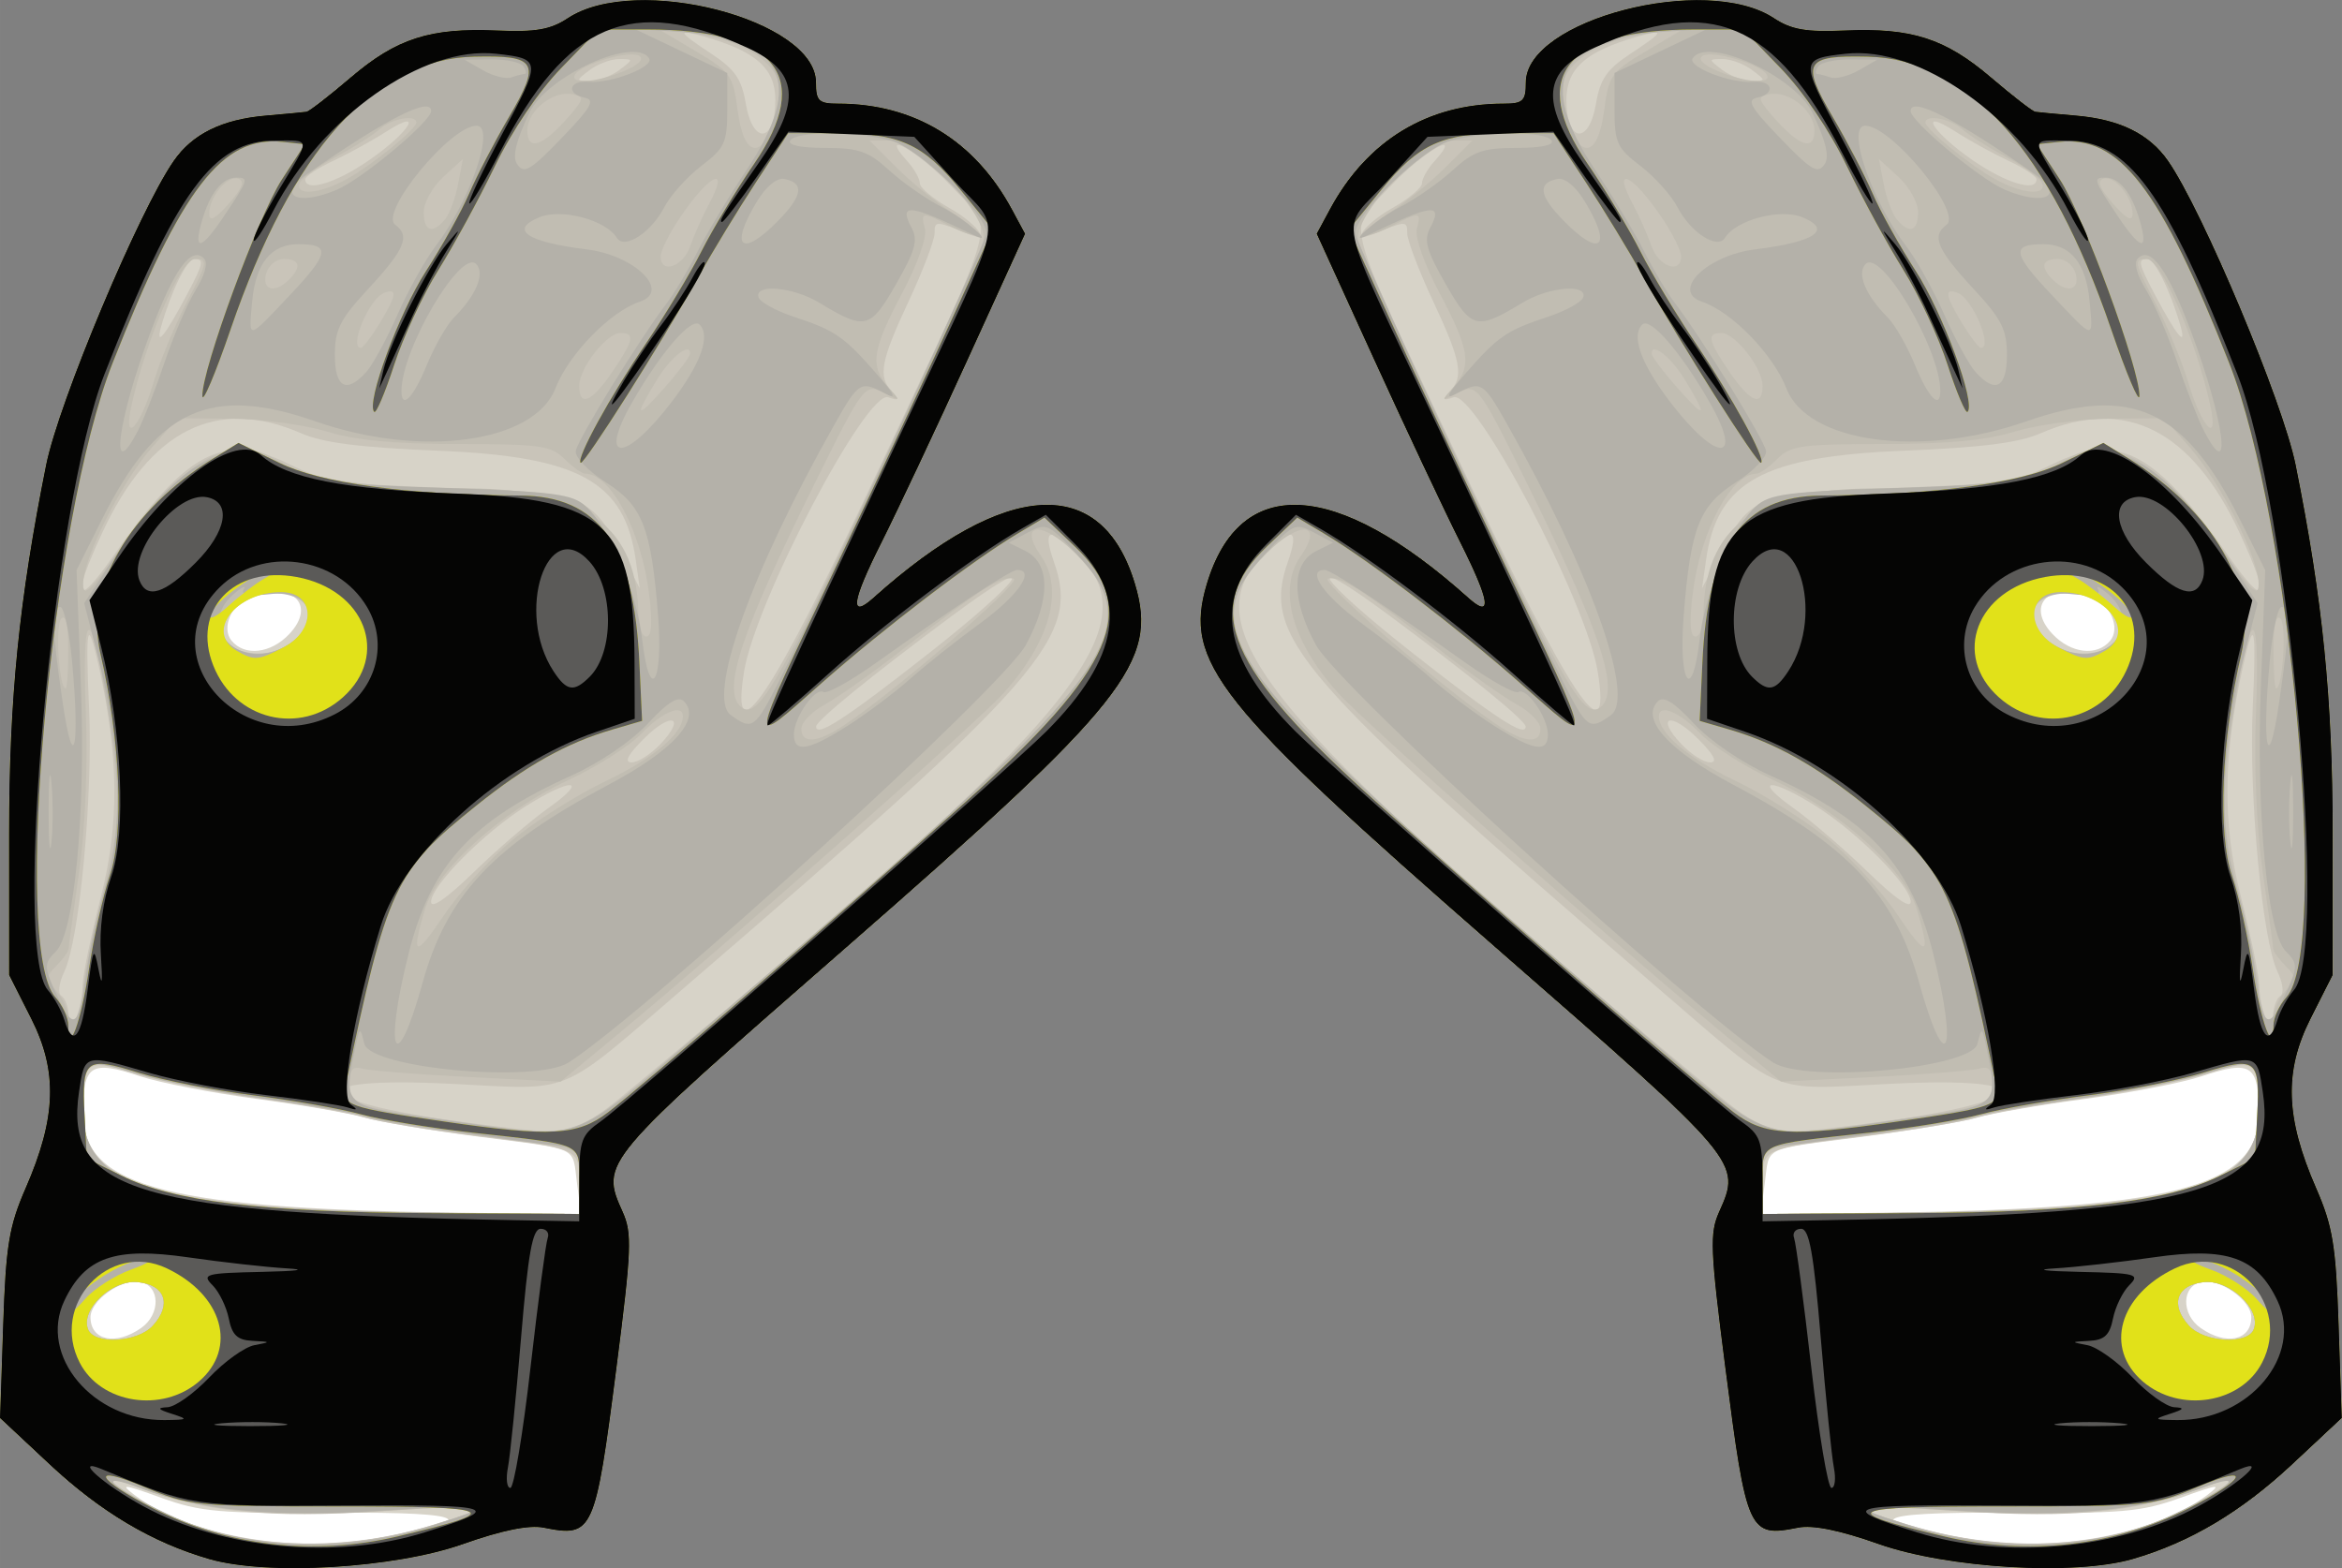 <?xml version="1.0" encoding="UTF-8" standalone="no"?>
<svg xmlns:rdf="http://www.w3.org/1999/02/22-rdf-syntax-ns#" xmlns="http://www.w3.org/2000/svg" height="254mm" width="379.28mm" version="1.1" xmlns:cc="http://creativecommons.org/ns#" xmlns:dc="http://purl.org/dc/elements/1.1/" viewBox="0 0 1343.889 900">
<rect x="0" y="0" width="1343.889" height="900" fill="#808080" stroke="none"/>
<g transform="translate(-139.64 902.77)">
<g transform="matrix(3.399 0 0 3.399 -335.01 6.641)">
<path d="m-9.889 105.86c-3.625-0.124-7.561 1.48-9.383 4.742-1.17 2.188-0.932 5.097 0.949 6.818 1.538 1.573 3.809 2.09 5.938 1.768 3.554-0.457 6.72-3.057 8.17-6.295 1.134-2.325 0.376-5.675-2.264-6.564-1.085-0.41-2.263-0.468-3.41-0.469zm-29.629 80c-2.471 0.143-4.479 2.436-4.479 4.906-0.057 3.482-0.463 7.156 0.852 10.469 2.088 4.555 6.942 6.904 11.49 8.307 9.144 2.682 18.731 3.27 28.191 3.881 14.945 0.791 29.93 0.889 44.885 0.838 1.623-0.104 2.039-1.92 1.836-3.262-0.18-2.9-0.374-5.867-1.232-8.654-1.081-2.582-4.214-2.936-6.621-3.397-9.883-1.532-19.848-2.401-29.633-4.613-12.755-3.042-26.005-3.5-38.58-7.178-2.032-0.572-4.074-1.287-6.209-1.297-0.168-0.01-0.335-0.01-0.5 0zm5.896 36.15c-3.702 0.122-7.145 2.542-8.92 5.725-1.419 2.85 0.182 6.782 3.379 7.492 3.268 0.822 6.682-0.866 8.959-3.152 2.527-2.416 2.761-7.34-0.436-9.301-0.89-0.543-1.946-0.777-2.982-0.764zm-1.41 34.574c-1.216-0.031-2.288 1.157-2.055 2.367 0.199 1.193 1.333 1.85 2.195 2.553 1.591 1.212 3.323 2.227 5.146 3.047 2.833 1.373 5.775 2.527 8.824 3.322 4.63 1.229 9.396 1.972 14.184 2.162 3.525 0.029 7.063 0.034 10.566-0.406 5.085-0.566 10.1-1.683 14.965-3.26 0.883-0.254 1.921-0.606 2.234-1.572 0.479-1.093-0.239-2.388-1.315-2.785-1.884-0.726-3.942-0.749-5.932-0.883-3.391-0.14-6.787-0.249-10.182-0.193-1.728 0.075-3.399 0.138-5.15 0.15-3.096 0.026-6.244 0.061-9.354-0.043-4.579-0.307-9.242-0.127-13.727-1.301-3.069-0.801-5.988-2.082-9.033-2.959-0.448-0.109-0.906-0.205-1.369-0.199z" transform="translate(196.07 -275.04)" fill="#fff"/>
<path d="m174.92-4.304c-9.643-2.798-18.331-7.967-26.964-16.042l-8.315-7.778 0.518-15.664c0.445-13.457 0.979-16.72 3.79-23.164 5.187-11.891 5.444-19.698 0.94-28.614l-3.72-7.364-0.003-23.886c-0.003-22.774 1.673-39.471 6.248-62.252 2.123-10.571 15.721-42.973 21.546-51.341 3.176-4.562 8.15-7.009 15.543-7.646 3.323-0.286 6.417-0.577 6.877-0.646 0.459-0.069 3.813-2.668 7.452-5.774 7.752-6.617 13.433-8.442 24.728-7.945 6.503 0.286 9.013-0.152 11.934-2.085 11.52-7.619 41.925 0.266 41.925 10.872 0 3.105 0.468 3.556 3.688 3.556 12.901 0 23.112 6.219 29.408 17.91l2.196 4.077-9.669 21.194c-5.318 11.657-11.888 25.612-14.6 31.011-4.964 9.882-5.399 12.877-1.343 9.242 22.395-20.073 38.604-20.923 44.178-2.316 3.961 13.219-1.543 20.145-48.802 61.413-41.479 36.22-41.461 36.199-37.685 44.616 1.61 3.589 1.498 6.41-1.041 26.182-3.603 28.059-3.955 28.833-12.329 27.159-2.45-0.49-7.035 0.439-13.54 2.744-11.631 4.121-33.134 5.393-42.961 2.542zm27.313-3.33c19.319-3.135 17.251-4.669-6.062-4.497-19.528 0.143-22.675-0.129-29.334-2.54-6.382-2.311-7.031-2.378-4.498-0.468 8.803 6.64 25.67 9.813 39.895 7.505zm-38.77-35.689c3.34-2.339 3.237-7.134-0.167-7.782-3.149-0.6-8.376 3.115-8.376 5.953 0 3.935 4.24 4.843 8.543 1.83zm73.602-24.358c-0.868-6.475 0.785-5.682-16.563-7.946-8.246-1.076-16.953-2.535-19.35-3.242-2.396-0.707-10.544-2.115-18.107-3.129-7.562-1.014-16.443-2.737-19.734-3.828-8.399-2.784-9.641-1.972-9.641 6.308 0 12.55 14.594 16.215 66.727 16.759l17.352 0.181-0.684-5.103zm-48.577-92.827c4.671-4.973 0.43-9.004-6.625-6.297-3.168 1.216-4.889 5.309-3.126 7.433 2.227 2.684 6.646 2.169 9.751-1.136z" fill="#d7d3c8"/>
<path d="m174.92-4.304c-9.643-2.798-18.331-7.967-26.964-16.042l-8.315-7.778 0.518-15.664c0.445-13.457 0.979-16.72 3.79-23.164 5.187-11.891 5.444-19.698 0.94-28.614l-3.72-7.364-0.003-23.886c-0.003-22.774 1.673-39.471 6.248-62.252 2.123-10.571 15.721-42.973 21.546-51.341 3.176-4.562 8.15-7.009 15.543-7.646 3.323-0.286 6.417-0.577 6.877-0.646 0.459-0.069 3.813-2.668 7.452-5.774 7.752-6.617 13.433-8.442 24.728-7.945 6.503 0.286 9.013-0.152 11.934-2.085 11.52-7.619 41.925 0.266 41.925 10.872 0 3.105 0.468 3.556 3.688 3.556 12.901 0 23.112 6.219 29.408 17.91l2.196 4.077-9.669 21.194c-5.318 11.657-11.888 25.612-14.6 31.011-4.964 9.882-5.399 12.877-1.343 9.242 22.395-20.073 38.604-20.923 44.178-2.316 3.961 13.219-1.543 20.145-48.802 61.413-41.479 36.22-41.461 36.199-37.685 44.616 1.61 3.589 1.498 6.41-1.041 26.182-3.603 28.059-3.955 28.833-12.329 27.159-2.45-0.49-7.035 0.439-13.54 2.744-11.631 4.121-33.134 5.393-42.961 2.542zm37.993-5.823c11.119-3.434 10.637-3.551-9.243-2.242-18.489 1.217-29.407 0.154-40.34-3.929-4.907-1.833-5.912-1.96-4.035-0.511 13.057 10.075 34.133 12.702 53.618 6.683zm-47.45-33.606c3.237-3.577 2.066-6.895-2.594-7.349-4.343-0.423-9.649 4.624-8.368 7.961 1.022 2.664 8.368 2.255 10.962-0.612zm71.959-23.769c0-6.234 0.429-6.027-17.107-8.21-8.122-1.011-16.737-2.438-19.143-3.17-2.406-0.733-10.281-2.144-17.5-3.135-7.219-0.992-16.604-2.866-20.857-4.167-8.935-2.732-9.143-2.563-9.143 7.432 0 11.774 15.15 15.596 63.438 16.005l20.312 0.172v-4.926zm11.515-18.478c73.092-60.777 85.403-75.856 72.232-88.474-4.434-4.248-5.512-3.722-3.603 1.756 4.425 12.692-1.33 19.317-62.645 72.122-21.208 18.265-18.329 17.074-38.754 16.037-27.294-1.385-24.337 3.209 4.379 6.802 16.593 2.076 15.652 2.349 28.39-8.243zm-95.341-15.346c0.055-1.719 1.454-8.445 3.11-14.948 3.116-12.238 2.995-23.715-0.409-38.867-1.898-8.448-2.246-6.886-1.614 7.249 0.661 14.797-1.616 39.001-4.174 44.367-0.943 1.979-1.148 3.726-0.485 4.136 0.632 0.39 1.188 1.942 1.236 3.449 0.125 3.886 2.192-0.882 2.336-5.386zm78.701-29.852c6.98-4.947 3.795-5.122-3.939-0.217-7.142 4.53-15.936 13.424-15.936 16.118 0 1.25 2.689-0.622 7.188-5.003 3.953-3.85 9.662-8.755 12.688-10.898zm18.87-10.768c4.4-4.684 1.793-5.495-2.824-0.878-2.739 2.739-3.386 3.998-2.053 3.998 1.07 0 3.265-1.404 4.877-3.12zm45.327-15.335c16.313-12.817 19.401-17.812 3.903-6.313-13.593 10.086-22.976 17.728-22.976 18.714 0 1.909 4.986-1.333 19.073-12.401zm-8.275-31.545c20.761-44.345 19.494-39.325 11.952-47.358-5.545-5.906-12.456-9.784-7.317-4.106 1.138 1.257 2.069 2.909 2.069 3.67 0 0.761 2.25 2.649 5 4.194 4.536 2.549 7.196 6.015 3.438 4.479-5.771-2.36-5.938-2.366-5.938-0.243 0 1.184-1.969 6.357-4.375 11.495-4.738 10.118-5.215 12.714-2.812 15.303 1.276 1.375 1.16 1.542-0.632 0.912-3.632-1.278-22.421 34.464-24.343 46.307-2.441 15.043 4.836 4.06 22.959-34.653zm-100.74 30.593c5.655-2.925 5.375-9.343-0.409-9.343-7.704 0-12.818 6.782-7.466 9.9 2.933 1.708 3.583 1.662 7.875-0.557zm-28.826-15.28c12.491-17.83 18.703-21.111 29.745-15.709 6.323 3.094 8.435 3.409 27.215 4.062 22.928 0.798 23.862 1.174 29.378 11.824l2.659 5.135-0.684-4.82c-1.873-13.194-9.548-17.452-33.203-18.42-13.287-0.544-19.574-1.337-23.221-2.93-14.332-6.262-25.518-0.677-33.655 16.805-5.198 11.167-4.439 12.91 1.766 4.053zm12.563-44.325c2.794-5.285 2.937-5.987 1.218-5.987-1.217 0-3.908 5.483-5.575 11.359-1.058 3.728 0.676 1.589 4.356-5.372zm30.671-22.617c6.954-4.792 9.536-9.101 2.895-4.832-2.332 1.499-6.343 3.707-8.914 4.906-2.571 1.2-4.681 2.603-4.688 3.118-0.03 2.186 5.137 0.646 10.706-3.192zm68.656-10.193c0-5.294-3.205-8.191-11.781-10.651-4.997-1.433-4.849-1.025 1.036 2.87 3.926 2.598 5.049 4.231 5.746 8.359 1.193 7.06 4.999 6.62 4.999-0.578zm-26.324-5.093c2.394-1.811 2.393-1.835-0.074-1.835-1.375 0-3.592 0.826-4.926 1.835-2.394 1.811-2.393 1.835 0.074 1.835 1.375 0 3.592-0.826 4.926-1.835z" fill="#c9c4b9"/>
<path d="m174.92-4.304c-9.643-2.798-18.331-7.967-26.964-16.042l-8.315-7.778 0.518-15.664c0.445-13.457 0.979-16.72 3.79-23.164 5.187-11.891 5.444-19.698 0.94-28.614l-3.72-7.364-0.003-23.886c-0.003-22.774 1.673-39.471 6.248-62.252 2.123-10.571 15.721-42.973 21.546-51.341 3.176-4.562 8.15-7.009 15.543-7.646 3.323-0.286 6.417-0.577 6.877-0.646 0.459-0.069 3.813-2.668 7.452-5.774 7.752-6.617 13.433-8.442 24.728-7.945 6.503 0.286 9.013-0.152 11.934-2.085 11.52-7.619 41.925 0.266 41.925 10.872 0 3.105 0.468 3.556 3.688 3.556 12.901 0 23.112 6.219 29.408 17.91l2.196 4.077-9.669 21.194c-5.318 11.657-11.888 25.612-14.6 31.011-4.964 9.882-5.399 12.877-1.343 9.242 22.395-20.073 38.604-20.923 44.178-2.316 3.961 13.219-1.543 20.145-48.802 61.413-41.479 36.22-41.461 36.199-37.685 44.616 1.61 3.589 1.498 6.41-1.041 26.182-3.603 28.059-3.955 28.833-12.329 27.159-2.45-0.49-7.035 0.439-13.54 2.744-11.631 4.121-33.134 5.393-42.961 2.542zm37.933-5.801c11.109-3.436 10.693-3.549-8.558-2.319-18.067 1.155-30.698-0.017-40.552-3.761-7.89-2.998-7.991-2.476-0.386 1.984 13.807 8.097 31.759 9.582 49.496 4.096zm-47.39-33.629c3.237-3.577 2.066-6.895-2.594-7.349-4.343-0.423-9.649 4.624-8.368 7.961 1.022 2.664 8.368 2.255 10.962-0.612zm71.959-24.358c0-6.29 1.971-5.516-21.238-8.335-6.524-0.792-13.203-1.95-14.841-2.573-1.638-0.623-9.237-1.993-16.887-3.044-7.65-1.052-17.395-2.944-21.655-4.206-9.246-2.738-9.129-2.82-9.129 6.353 0 13.158 13.121 16.741 62.812 17.149l20.938 0.172v-5.515zm20.696-25.448c70.737-60.485 76.182-67.453 63.003-80.632-5.549-5.549-9.704-5.172-5.718 0.518 3.921 5.598 1.498 14.454-6.324 23.11-4.87 5.389-45.806 41.6-65.265 57.732l-9.516 7.889-15.625-0.784c-8.594-0.431-16.609-1.066-17.812-1.411-1.675-0.48-2.188 0.119-2.188 2.559 0 3.679 0.304 3.788 17.5 6.258 22.092 3.174 19.171 4.235 41.946-15.239zm-104.46-6.689c0.011-1.802 1.447-8.834 3.192-15.625 3.333-12.972 3.383-17.668 0.376-35.473-2.433-14.402-3.737-12.904-3.11 3.573 0.368 9.662-0.058 19.961-1.136 27.5-0.948 6.629-1.742 12.434-1.763 12.901-0.022 0.467-0.948 1.757-2.059 2.867-1.859 1.859-1.859 2.196 0 4.25 1.111 1.227 2.028 3.312 2.038 4.633 0.016 2.008 0.218 2.094 1.231 0.527 0.666-1.031 1.22-3.35 1.231-5.152zm72.55-25.547c3.764-3.115 10.883-7.595 15.818-9.957 7.96-3.809 12.901-7.973 12.901-10.872 0-2.186-3.508-0.735-6.954 2.876-2.019 2.116-7.609 5.677-12.421 7.912-11.146 5.178-22.161 15.095-24.154 21.747-2.435 8.126-1.706 8.346 3.248 0.977 2.595-3.861 7.798-9.567 11.562-12.682zm54.463-18.408c7.208-4.178 31.962-25.303 30.081-25.671-2.233-0.437-5.447 1.623-19.088 12.237-4.888 3.804-10.654 7.874-12.812 9.045-2.158 1.171-3.924 2.999-3.924 4.062 0 2.296 2.136 2.418 5.744 0.326zm6.395-41.88c9.808-20.812 18.171-39.189 18.585-40.837 1.026-4.089-11.095-16.926-15.982-16.926h-3.242l4.546 4.546c2.501 2.501 6.716 5.916 9.368 7.59 5.574 3.519 5.399 5.245-0.236 2.33-4.832-2.499-5.077-2.473-4.311 0.454 0.365 1.397-1.271 6.007-3.867 10.897-5.061 9.532-5.462 12.275-2.313 15.828 2.116 2.387 2.1 2.422-0.494 1.062-3.425-1.796-3.657-1.508-11.424 14.167-12.767 25.767-16.12 35.609-13.143 38.585 2.769 2.769 5.965-2.583 22.513-37.697zm-135.89 28.237c0-4.075-0.439-6.057-1.178-5.312-1.057 1.066-0.404 11.812 0.717 11.812 0.253 0 0.46-2.925 0.46-6.5zm36.312-0.407c6.914-3.575 5.303-9.567-2.445-9.097-3.373 0.205-5.895 0.757-5.605 1.227 0.29 0.47-0.044 1.208-0.742 1.639-6.093 3.766 2.196 9.641 8.792 6.231zm61.735-9.03c-1.295-10.551-6.476-20.312-10.781-20.312-0.559 0-2.141-1.125-3.516-2.5-2.229-2.229-4.167-2.5-17.853-2.5-10.791 0-17.383-0.621-22.188-2.09-3.759-1.15-10.978-2.134-16.042-2.188l-9.207-0.097-4.386 5c-5.114 5.83-11.573 18.67-11.574 23.009-0.001 2.389 1.296 1.161 6.298-5.961 10.354-14.744 18.572-19.647 25.672-15.318 5.996 3.656 15.523 5.145 32.922 5.145 20.002 0 28.792 6.57 28.845 21.562 0.006 1.891 0.615 3.438 1.352 3.438 0.9 0 1.05-2.359 0.458-7.188zm-83.694-35.632c1.055-3.554 3.613-9.717 5.684-13.696 3.473-6.673 3.578-7.235 1.357-7.235-2.401 0-8.356 13.763-10.751 24.844-1.441 6.669 1.483 3.585 3.71-3.913zm90.627-4.954c0.042-2.012-3.264 0.57-5.576 4.355-3.946 6.461-3.625 6.901 1.125 1.543 2.438-2.75 4.441-5.404 4.451-5.898zm-13.151 3.108c3.631-5.343 3.892-6.585 1.386-6.585-2.331 0-6.966 5.934-6.966 8.919 0 3.644 2.12 2.758 5.58-2.334zm-39.316-8.147c2.917-4.784 3.114-6.1 0.781-5.205-2.489 0.955-5.988 9.267-3.901 9.267 0.354 0 1.758-1.828 3.12-4.062zm-15.264-7.438c2.17-2.17 1.845-3.5-0.854-3.5-1.303 0-2.646 1.116-3.008 2.5-0.731 2.797 1.49 3.372 3.862 1zm67.756-5.688c0.657-1.891 2.067-5.061 3.133-7.044 3.634-6.76 0.126-5.157-4.856 2.219-1.806 2.674-3.284 5.627-3.284 6.562 0 3.084 3.788 1.77 5.006-1.737zm-41.416-4.494c0.768-0.925 1.761-3.597 2.208-5.938l0.812-4.256-3.305 3.03c-1.818 1.667-3.305 4.339-3.305 5.938 0 3.252 1.486 3.76 3.59 1.226zm-34.881-6.874c-1.878-0.626-4.977 3.142-4.919 5.982 0.027 1.335 1.062 0.786 3.287-1.747 2.274-2.588 2.763-3.857 1.632-4.234zm18.299 0.066c4.253-2.339 11.742-8.432 11.742-9.554 0-1.43-4.241-0.649-6.225 1.147-1.126 1.019-4.507 3.153-7.513 4.743s-5.691 3.568-5.968 4.397c-0.717 2.15 3.413 1.77 7.964-0.733zm37.604-10.693c2.429-2.807 2.499-3.214 0.625-3.62-3.349-0.725-7.737 2.744-7.737 6.115 0 3.6 2.638 2.675 7.112-2.496zm34.882 0.966c3.191-7.638-2.246-13.221-14.571-14.962l-5.548-0.784 6.392 3.784c6.043 3.577 6.438 4.13 7.231 10.106 1.017 7.666 3.743 8.445 6.497 1.855zm-25.729-8.487c2.485-1.045 3.498-2.046 2.619-2.589-1.612-0.996-9.713 1.351-10.815 3.134-1.059 1.713 3.555 1.406 8.196-0.545z" fill="#c1bdb2"/>
<path d="m174.92-4.304c-9.643-2.798-18.331-7.967-26.964-16.042l-8.315-7.778 0.518-15.664c0.445-13.457 0.979-16.72 3.79-23.164 5.187-11.891 5.444-19.698 0.94-28.614l-3.72-7.364-0.003-23.886c-0.003-22.774 1.673-39.471 6.248-62.252 2.123-10.571 15.721-42.973 21.546-51.341 3.176-4.562 8.15-7.009 15.543-7.646 3.323-0.286 6.417-0.577 6.877-0.646 0.459-0.069 3.813-2.668 7.452-5.774 7.752-6.617 13.433-8.442 24.728-7.945 6.503 0.286 9.013-0.152 11.934-2.085 11.52-7.619 41.925 0.266 41.925 10.872 0 3.105 0.468 3.556 3.688 3.556 12.901 0 23.112 6.219 29.408 17.91l2.196 4.077-9.669 21.194c-5.318 11.657-11.888 25.612-14.6 31.011-4.964 9.882-5.399 12.877-1.343 9.242 22.395-20.073 38.604-20.923 44.178-2.316 3.961 13.219-1.543 20.145-48.802 61.413-41.479 36.22-41.461 36.199-37.685 44.616 1.61 3.589 1.498 6.41-1.041 26.182-3.603 28.059-3.955 28.833-12.329 27.159-2.45-0.49-7.035 0.439-13.54 2.744-11.631 4.121-33.134 5.393-42.961 2.542zm38.45-5.881c10.41-3.464 10.02-3.565-8.972-2.317-18.174 1.194-30.797 0.042-40.899-3.732-8.281-3.094-5.187-0.19 4.767 4.474 12.871 6.031 29.924 6.627 45.105 1.575zm-47.91-33.549c3.237-3.577 2.066-6.895-2.594-7.349-4.343-0.423-9.649 4.624-8.368 7.961 1.022 2.664 8.368 2.255 10.962-0.612zm71.959-24.468c0-3.094-0.157-5.625-0.35-5.625-3.307 0-31.461-4.074-34.65-5.014-2.406-0.709-10.562-2.15-18.125-3.202-7.562-1.052-17.236-2.945-21.496-4.207-9.246-2.738-9.129-2.82-9.129 6.353 0 13.14 13.152 16.767 62.188 17.152l21.562 0.169v-5.625zm20.763-25.312c70.545-60.509 75.719-67.12 63.109-80.638-4.642-4.976-5.033-5.145-8.111-3.498l-3.234 1.731 2.799 1.387c4.25 2.106 4.28 8.168 0.078 15.889-3.862 7.095-63.313 61.405-77.125 70.455-5.471 3.585-33.545 1.034-34.551-3.139-0.715-2.965-0.797-2.909-1.615 1.094-1.974 9.657-2.249 9.455 16.328 11.988 22.747 3.101 19.57 4.247 42.323-15.269zm-47.166-8.206c4.069-14.675 11.917-23.027 31.287-33.297 11.016-5.841 15.797-11.127 12.787-14.138-0.944-0.944-2.713 0.154-6.065 3.763-2.767 2.98-8.105 6.618-12.856 8.761-16.892 7.619-23.771 15.113-27.516 29.977-4.308 17.096-2.218 21.458 2.364 4.934zm-56.713-2.106c0.503-3.781 2.016-10.462 3.364-14.846 2.856-9.293 2.285-23.332-1.559-38.279l-2.25-8.75 4.318-6.601c11.221-17.151 19.316-21.911 28.962-17.031 6.482 3.28 8.102 3.523 27.83 4.182 18.26 0.61 21.285 1.006 23.579 3.085 4.045 3.667 8.575 14.325 9.486 22.319 1.266 11.117 3.621 7.688 2.705-3.939-1.163-14.769-2.636-18.512-8.826-22.438-2.949-1.87-5.222-4.237-5.07-5.278 0.276-1.879 10.796-18.973 15.34-24.924 1.312-1.719 3.662-5.656 5.221-8.75s5.283-9.293 8.275-13.776c10.025-15.022 6.368-22.216-11.877-23.365l-7.007-0.441 7.812 3.714 7.812 3.714v6.179c0 5.593-0.415 6.495-4.376 9.517-2.407 1.836-5.225 4.98-6.263 6.986-2.21 4.273-6.741 7.189-8.001 5.15-1.871-3.027-9.331-5.005-13.079-3.468-5.155 2.113-2.119 4.171 8 5.422 8.128 1.005 14.271 7.057 8.962 8.829-4.996 1.667-12.016 8.88-14.26 14.651-3.57 9.181-22.603 11.797-40.474 5.564-17.807-6.211-26.744-2.101-36.101 16.601l-4.258 8.512 0.741 19.917c0.792 21.296-1.107 41.334-4.212 44.439-2.147 2.147-2.119 2.603 0.509 8.182 2.55 5.415 3.429 4.466 4.697-5.075zm-5.968-31.529c-0.264-2.94-0.484-0.846-0.488 4.654-0.005 5.5 0.212 7.905 0.48 5.346 0.269-2.56 0.272-7.06 0.008-10zm3.462-20.658c-0.463-4.984-1.356-9.062-1.985-9.062-1.531 0-1.442 3.455 0.419 16.185 1.838 12.576 2.933 7.596 1.566-7.123zm130.89 11.038c3.166-2.007 7.916-5.57 10.557-7.916 2.641-2.346 8.036-6.628 11.989-9.514 6.309-4.607 9.273-8.919 6.131-8.919-1.108 0-10.399 6.12-23.73 15.631-4.351 3.104-8.391 5.348-8.977 4.986-1.391-0.86-4.987 4.303-4.987 7.161 0 3.148 2.4 2.768 9.016-1.428zm-11.526-7.579c8.465-16.769 35.01-74.107 35.01-75.622 0-3.277-11.315-14.3-16.021-15.607-5.9-1.639-16.102-1.664-17.104-0.043-0.478 0.774 1.769 1.25 5.898 1.25 5.678 0 7.286 0.563 10.811 3.782 2.277 2.08 6.302 4.884 8.944 6.232 3.928 2.004 9.146 6.563 5.46 4.77-10.954-5.328-12.907-5.556-10.596-1.239 1.091 2.038 0.59 3.82-2.662 9.483-4.373 7.613-5.187 7.806-13 3.08-4.376-2.647-10.971-3.212-10.191-0.873 0.272 0.816 2.991 2.305 6.042 3.308 6.847 2.251 8.393 3.315 13.773 9.481 3.211 3.68 3.595 4.535 1.543 3.438-4.11-2.198-4.476-1.978-8.475 5.104-14.16 25.071-21.702 46.176-17.579 49.191 3.621 2.648 4.082 2.324 8.149-5.734zm-83.677-5.678c6.698-3.464 5.344-9.855-1.914-9.037-3.944 0.445-5.361 0.215-4.785-0.775 0.449-0.774-0.344-0.39-1.762 0.852-6.241 5.465 0.801 12.921 8.462 8.959zm-24.567-36.591c0.995-1.924 3.026-7.127 4.513-11.562 1.487-4.435 3.853-9.934 5.257-12.218 1.574-2.563 2.107-4.6 1.389-5.317-2.152-2.152-5.031 1.814-9.001 12.401-5.602 14.94-7.053 26.162-2.158 16.697zm90.122-4.871c4.903-6.421 6.611-11.154 4.711-13.054-1.336-1.336-6.477 4.58-11.345 13.056-5.935 10.335-1.258 10.333 6.634-0.003zm-41.343-6.222c1.319-3.207 3.386-6.819 4.593-8.026 3.751-3.751 5.292-7.475 3.735-9.032-2.598-2.598-12.602 14.418-12.602 21.434 0 3.2 1.999 1.153 4.274-4.376zm-10.202 1.153c1.078-1.203 3.433-5.534 5.235-9.623s4.689-9.289 6.417-11.555c5.922-7.764 10.222-20.385 6.945-20.385-4.407 0-16.474 14.699-13.728 16.722 2.599 1.915 1.641 4.145-4.742 11.037-4.563 4.928-5.449 6.705-5.449 10.938 0 5.553 1.966 6.612 5.322 2.866zm-12.833-13.046c6.578-6.969 6.829-8.516 1.381-8.516-4.638 0-7.245 3.226-7.83 9.688-0.595 6.57-0.912 6.628 6.449-1.171zm-11.23-13.21c4.148-6.201 4.26-6.547 2.132-6.547-2.408 0-4.482 2.617-5.848 7.379-1.484 5.173-0.093 4.862 3.715-0.832zm93.62 0.697c4.114-4.208 4.419-6.353 0.997-7.016-1.238-0.24-3.053 1.247-4.579 3.75-4.762 7.81-2.699 9.691 3.582 3.266zm-74.518-5.204c4.251-1.807 15.897-11.536 15.897-13.279 0-2.543-7.577 1.311-20.963 10.662-5.221 3.647-1.671 5.481 5.066 2.617zm38.397-9.205c4.523-4.723 5.196-5.962 3.438-6.321-3.212-0.656-2.67-2.987 0.625-2.686 3.721 0.34 11.123-2.516 10.237-3.95-2.35-3.802-17.223 2.933-20.207 9.15-2.205 4.595-2.899 7.369-2.148 8.585 1.188 1.922 2.231 1.304 8.055-4.778zm-6.699-10.335c0.328 0 0.249-0.562-0.176-1.25s-2.849-1.23-5.386-1.206l-4.614 0.044 3.125 1.79c1.719 0.985 3.874 1.527 4.79 1.206 0.916-0.322 1.933-0.585 2.261-0.585z" fill="#b4b1a9"/>
<path d="m174.92-4.304c-9.643-2.798-18.331-7.967-26.964-16.042l-8.315-7.778 0.518-15.664c0.445-13.457 0.979-16.72 3.79-23.164 5.187-11.891 5.444-19.698 0.94-28.614l-3.72-7.364-0.003-23.886c-0.003-22.774 1.673-39.471 6.248-62.252 2.123-10.571 15.721-42.973 21.546-51.341 3.176-4.562 8.15-7.009 15.543-7.646 3.323-0.286 6.417-0.577 6.877-0.646 0.459-0.069 3.813-2.668 7.452-5.774 7.752-6.617 13.433-8.442 24.728-7.945 6.503 0.286 9.013-0.152 11.934-2.085 11.52-7.619 41.925 0.266 41.925 10.872 0 3.105 0.468 3.556 3.688 3.556 12.901 0 23.112 6.219 29.408 17.91l2.196 4.077-9.669 21.194c-5.318 11.657-11.888 25.612-14.6 31.011-4.964 9.882-5.399 12.877-1.343 9.242 22.395-20.073 38.604-20.923 44.178-2.316 3.961 13.219-1.543 20.145-48.802 61.413-41.479 36.22-41.461 36.199-37.685 44.616 1.61 3.589 1.498 6.41-1.041 26.182-3.603 28.059-3.955 28.833-12.329 27.159-2.45-0.49-7.035 0.439-13.54 2.744-11.631 4.121-33.134 5.393-42.961 2.542zm31.875-3.837c18.403-4.36 17.036-5.061-9.863-5.061-24.379 0-25.373-0.1-32.998-3.312-9.262-3.902-8.186-1.357 1.533 3.627 12.472 6.395 27.219 8.089 41.329 4.746zm-41.334-35.593c3.237-3.577 2.066-6.895-2.594-7.349-4.343-0.423-9.649 4.624-8.368 7.961 1.022 2.664 8.368 2.255 10.962-0.612zm-3.666-9.464c2.75-0.973 3.979-1.794 2.73-1.824-4.009-0.097-13.355 6.189-13.355 8.983 0 0.606 1.266-0.359 2.812-2.144s5.062-4.042 7.812-5.015zm75.625-14.98c0-6.48 1.032-6.017-18.125-8.146-6.875-0.764-15.312-2.156-18.75-3.093-3.438-0.937-11.594-2.376-18.125-3.197-6.531-0.821-15.24-2.536-19.353-3.812-9.016-2.797-9.638-2.314-9.152 7.104l0.38 7.37 5.9 2.927c8.747 4.339 23.611 6.145 51.913 6.305l25.312 0.143v-5.601zm4.882-11.567c5.797-4.41 38.513-32.81 60.005-52.089 25.619-22.981 29.896-32.89 18.766-43.478l-5.097-4.848-4.591 2.738c-7.528 4.49-22.408 15.839-32.967 25.143-12.66 11.156-12.806 12.354 2.402-19.672 7.182-15.125 16.066-34.106 19.742-42.179l6.684-14.679-5.495-6.746c-6.321-7.76-10.251-9.521-21.246-9.521h-7.792l-5.459 8.321c-3.003 4.577-7.428 11.857-9.834 16.18-6.026 10.824-19.243 31.673-19.755 31.161-0.749-0.749 4.904-11.073 10.986-20.063 3.265-4.827 7.498-11.858 9.406-15.625 1.908-3.767 5.92-10.43 8.916-14.807 10.098-14.752 3.775-22.667-18.106-22.667h-8.18l-6.34 6.562c-3.827 3.961-8.257 10.527-11.175 16.562-2.659 5.5-6.947 13.375-9.527 17.5s-5.939 11.333-7.462 16.017c-1.523 4.684-3.036 8.251-3.362 7.925-1.434-1.434 4.18-16.714 8.721-23.737 2.74-4.237 6.026-10.139 7.303-13.115 1.276-2.976 4.321-8.824 6.766-12.995 5.379-9.177 4.688-10.371-5.864-10.128-17.055 0.392-30.788 15.747-41.172 46.034-2.593 7.562-4.738 12.625-4.766 11.25-0.093-4.463 9.477-30.49 13.449-36.577l3.865-5.923-3.769-0.395c-10.213-1.07-17.005 7.758-28.673 37.27-10.45 26.431-17.021 99.024-9.698 107.15 1.203 1.334 2.188 3.479 2.188 4.765 0 5.314 2.187-0.647 3.505-9.553 0.775-5.234 2.344-12.265 3.487-15.625 2.463-7.237 1.806-23.146-1.549-37.523-2.651-11.358 4.775-24.211 19.102-33.066l4.187-2.587 6.853 3.353c7.057 3.453 21.439 5.407 40.733 5.535 13.292 0.088 19.168 8.32 20.095 28.154l0.462 9.885-5.068 1.482c-7.682 2.247-14.479 6.051-22.926 12.829-13.827 11.097-15.073 13.769-22.084 47.363-0.678 3.247 0.318 3.603 16.755 5.993 17.934 2.608 22.423 2.352 27.579-1.571zm-54.82-78.489c5.655-2.925 5.375-9.343-0.409-9.343-7.704 0-12.818 6.782-7.466 9.9 2.933 1.708 3.583 1.662 7.875-0.557zm-3.187-11.638c1.375-0.759 1.88-1.396 1.122-1.417-2.149-0.059-9.614 5.374-10.253 7.462-0.331 1.083 0.948 0.494 3.029-1.395 1.981-1.799 4.727-3.891 6.102-4.649z" fill="#e1e119"/>
<path d="m174.92-4.304c-9.643-2.798-18.331-7.967-26.964-16.042l-8.315-7.778 0.518-15.664c0.445-13.457 0.979-16.72 3.79-23.164 5.187-11.891 5.444-19.698 0.94-28.614l-3.72-7.364-0.003-23.886c-0.003-22.774 1.673-39.471 6.248-62.252 2.123-10.571 15.721-42.973 21.546-51.341 3.176-4.562 8.15-7.009 15.543-7.646 3.323-0.286 6.417-0.577 6.877-0.646 0.459-0.069 3.813-2.668 7.452-5.774 7.752-6.617 13.433-8.442 24.728-7.945 6.503 0.286 9.013-0.152 11.934-2.085 11.52-7.619 41.925 0.266 41.925 10.872 0 3.105 0.468 3.556 3.688 3.556 12.901 0 23.112 6.219 29.408 17.91l2.196 4.077-9.669 21.194c-5.318 11.657-11.888 25.612-14.6 31.011-4.964 9.882-5.399 12.877-1.343 9.242 22.395-20.073 38.604-20.923 44.178-2.316 3.961 13.219-1.543 20.145-48.802 61.413-41.479 36.22-41.461 36.199-37.685 44.616 1.61 3.589 1.498 6.41-1.041 26.182-3.603 28.059-3.955 28.833-12.329 27.159-2.45-0.49-7.035 0.439-13.54 2.744-11.631 4.121-33.134 5.393-42.961 2.542zm31.875-3.837c18.403-4.36 17.036-5.061-9.863-5.061-24.379 0-25.373-0.1-32.998-3.312-9.262-3.902-8.186-1.357 1.533 3.627 12.472 6.395 27.219 8.089 41.329 4.746zm-33.57-26.149c6.571-5.652 4.018-14.631-5.437-19.118-9.793-4.647-19.741 6.165-14.679 15.954 3.569 6.902 13.885 8.524 20.117 3.164zm64.195-33.888c0-6.48 1.032-6.017-18.125-8.146-6.875-0.764-15.312-2.156-18.75-3.093-3.438-0.937-11.594-2.376-18.125-3.197-6.531-0.821-15.24-2.536-19.353-3.812-9.016-2.797-9.638-2.314-9.152 7.104l0.38 7.37 5.9 2.927c8.747 4.339 23.611 6.145 51.913 6.305l25.312 0.143v-5.601zm4.882-11.567c5.797-4.41 38.513-32.81 60.005-52.089 25.619-22.981 29.896-32.89 18.766-43.478l-5.097-4.848-4.591 2.738c-7.528 4.49-22.408 15.839-32.967 25.143-12.66 11.156-12.806 12.354 2.402-19.672 7.182-15.125 16.066-34.106 19.742-42.179l6.684-14.679-5.495-6.746c-6.321-7.76-10.251-9.521-21.246-9.521h-7.792l-5.459 8.321c-3.003 4.577-7.428 11.857-9.834 16.18-6.026 10.824-19.243 31.673-19.755 31.161-0.749-0.749 4.904-11.073 10.986-20.063 3.265-4.827 7.498-11.858 9.406-15.625 1.908-3.767 5.92-10.43 8.916-14.807 10.098-14.752 3.775-22.667-18.106-22.667h-8.18l-6.34 6.562c-3.827 3.961-8.257 10.527-11.175 16.562-2.659 5.5-6.947 13.375-9.527 17.5s-5.939 11.333-7.462 16.017c-1.523 4.684-3.036 8.251-3.362 7.925-1.434-1.434 4.18-16.714 8.721-23.737 2.74-4.237 6.026-10.139 7.303-13.115 1.276-2.976 4.321-8.824 6.766-12.995 5.379-9.177 4.688-10.371-5.864-10.128-17.055 0.392-30.788 15.747-41.172 46.034-2.593 7.562-4.738 12.625-4.766 11.25-0.093-4.463 9.477-30.49 13.449-36.577l3.865-5.923-3.769-0.395c-10.213-1.07-17.005 7.758-28.673 37.27-10.45 26.431-17.021 99.024-9.698 107.15 1.203 1.334 2.188 3.479 2.188 4.765 0 5.314 2.187-0.647 3.505-9.553 0.775-5.234 2.344-12.265 3.487-15.625 2.463-7.237 1.806-23.146-1.549-37.523-2.651-11.358 4.775-24.211 19.102-33.066l4.187-2.587 6.853 3.353c7.057 3.453 21.439 5.407 40.733 5.535 13.292 0.088 19.168 8.32 20.095 28.154l0.462 9.885-5.068 1.482c-7.682 2.247-14.479 6.051-22.926 12.829-13.827 11.097-15.073 13.769-22.084 47.363-0.678 3.247 0.318 3.603 16.755 5.993 17.934 2.608 22.423 2.352 27.579-1.571zm-44.777-70.062c7.981-7.131 3.757-18.171-7.776-20.32-10.679-1.99-17.829 5.628-14.079 15 3.665 9.159 14.583 11.817 21.854 5.32z" fill="#5b5a58"/>
<path d="m174.92-4.304c-9.643-2.798-18.331-7.967-26.964-16.042l-8.315-7.778 0.518-15.664c0.445-13.457 0.979-16.72 3.79-23.164 5.187-11.891 5.444-19.698 0.94-28.614l-3.72-7.364-0.003-23.886c-0.003-22.774 1.673-39.471 6.248-62.252 2.123-10.571 15.721-42.973 21.546-51.341 3.176-4.562 8.15-7.009 15.543-7.646 3.323-0.286 6.417-0.577 6.877-0.646 0.459-0.069 3.813-2.668 7.452-5.774 7.752-6.617 13.433-8.442 24.728-7.945 6.503 0.286 9.013-0.152 11.934-2.085 11.52-7.619 41.925 0.266 41.925 10.872 0 3.105 0.468 3.556 3.688 3.556 12.901 0 23.112 6.219 29.408 17.91l2.196 4.077-9.669 21.194c-5.318 11.657-11.888 25.612-14.6 31.011-4.964 9.882-5.399 12.877-1.343 9.242 22.395-20.073 38.604-20.923 44.178-2.316 3.961 13.219-1.543 20.145-48.802 61.413-41.479 36.22-41.461 36.199-37.685 44.616 1.61 3.589 1.498 6.41-1.041 26.182-3.603 28.059-3.955 28.833-12.329 27.159-2.45-0.49-7.035 0.439-13.54 2.744-11.631 4.121-33.134 5.393-42.961 2.542zm36.431-4.518c13.622-4.277 12.402-4.687-13.495-4.534-25.878 0.153-25.831 0.16-41.061-6.154-4.915-2.038 0.284 2.598 7.032 6.271 13.427 7.308 32.63 9.092 47.524 4.416zm17.85-27.818c1.277-11.172 2.584-21.016 2.904-21.875 0.321-0.859-0.214-1.562-1.188-1.562-1.378 0-2.113 4.092-3.314 18.438-0.849 10.141-1.845 19.984-2.212 21.875-0.368 1.891-0.184 3.438 0.41 3.438 0.593 0 2.123-9.141 3.4-20.312zm-42.06 9.404c-2.56-0.269-7.06-0.272-10-0.009-2.94 0.264-0.846 0.484 4.654 0.488 5.5 0.005 7.905-0.212 5.346-0.48zm-18.47-1.591c-2.411-0.772-2.581-1.029-0.744-1.125 1.31-0.069 4.476-2.326 7.036-5.018 2.56-2.691 5.989-5.146 7.619-5.455 2.849-0.54 2.836-0.568-0.317-0.732-2.557-0.133-3.44-0.965-4.001-3.77-0.396-1.98-1.631-4.511-2.745-5.625-1.868-1.868-1.214-2.043 8.376-2.251 5.974-0.129 7.742-0.381 4.152-0.591-3.438-0.201-10.944-1.042-16.682-1.87-12.359-1.782-17.374-0.021-20.861 7.328-4.405 9.282 4.827 20.279 16.918 20.154 3.981-0.041 4.094-0.135 1.25-1.046zm68.772-39.688c0.019-6.477 0.374-7.434 3.592-9.688 5.03-3.522 68.164-58.775 75.228-65.837 12.443-12.44 14.025-22.51 4.961-31.574l-5.021-5.021-4.078 2.336c-8.024 4.597-22.993 15.84-32.56 24.456-5.353 4.821-9.979 8.765-10.281 8.765-0.624 0 1.848-5.427 22.974-50.43 17.803-37.925 16.696-32.481 8.451-41.553l-6.714-7.388-10.621-0.436-10.621-0.436-5.346 7.622c-2.94 4.192-5.579 7.622-5.864 7.622-0.659 0 0.305-1.553 6.142-9.895 7.344-10.494 6.848-15.528-1.926-19.544-19.484-8.92-30.42-4.284-41.732 17.69-2.574 5-4.891 8.88-5.149 8.622-0.258-0.258 2.241-5.54 5.553-11.739 6.66-12.465 6.645-12.67-1.023-13.534-12.375-1.395-29.402 10.605-37.637 26.525-1.778 3.438-3.259 5.654-3.291 4.926-0.032-0.728 1.911-4.593 4.317-8.589 5.347-8.879 5.402-8.213-0.687-8.213-10.429 0-16.726 8.609-28.802 39.375-8.728 22.237-15.616 97.209-9.565 104.1 1.036 1.18 2.269 3.412 2.74 4.958 1.487 4.879 2.909 3.078 3.949-5 0.938-7.284 1.063-7.516 1.849-3.438 0.593 3.079 0.71 2.339 0.394-2.5-0.288-4.415 0.345-9.157 1.769-13.252 2.562-7.367 1.788-24.744-1.728-38.761l-1.972-7.863 4.986-7.343c8.847-13.028 19.815-20.891 23.937-17.161 4.319 3.909 14 5.808 33.13 6.499 25.191 0.911 29.882 5.33 29.965 28.233l0.035 9.791-6.516 2.22c-15.961 5.438-32.541 20.376-36.358 32.758-4.643 15.06-6.947 28.809-5.055 30.163 1.254 0.897 1.112 1.018-0.561 0.477-1.232-0.398-7.419-1.334-13.75-2.08-6.331-0.746-15.227-2.442-19.77-3.769-10.974-3.206-10.838-3.243-11.803 3.196-2.532 16.886 9.826 20.533 73.5 21.692l10.938 0.199 0.022-7.188zm7.503-134.69c1.609-2.75 4.432-6.969 6.273-9.375s4.249-6.062 5.35-8.125 2.024-3.118 2.052-2.345c0.028 0.773-3.122 6.116-6.999 11.875-7.874 11.696-11.129 15.582-6.676 7.97zm-40.568-1.875c1.057-4.586 7.61-17.64 10.668-21.25 2.569-3.034 2.567-2.998-0.08 1.25-1.499 2.406-4.005 7.188-5.569 10.625s-3.495 7.656-4.291 9.375l-1.448 3.125 0.721-3.125zm-8.166 58.104c6.745-3.488 9.194-11.655 5.415-18.054-5.144-8.707-17.866-10.39-24.956-3.3-11.825 11.825 4.168 29.303 19.541 21.354zm42.993-6.316c4.129-4.129 4.102-14.856-0.049-19.443-7.149-7.9-12.564 8.605-6.073 18.511 2.231 3.405 3.461 3.592 6.122 0.931zm-66.543-19.234c5.282-5.282 6.131-10.272 1.885-11.081-5.022-0.957-13.235 9.183-11.372 14.039 1.242 3.235 4.223 2.305 9.487-2.958z" fill="#050504"/>
<g transform="matrix(-1 0 0 1 674.63 0)">
<path d="m-9.889 105.86c-3.625-0.124-7.561 1.48-9.383 4.742-1.17 2.188-0.932 5.097 0.949 6.818 1.538 1.573 3.809 2.09 5.938 1.768 3.554-0.457 6.72-3.057 8.17-6.295 1.134-2.325 0.376-5.675-2.264-6.564-1.085-0.41-2.263-0.468-3.41-0.469zm-29.629 80c-2.471 0.143-4.479 2.436-4.479 4.906-0.057 3.482-0.463 7.156 0.852 10.469 2.088 4.555 6.942 6.904 11.49 8.307 9.144 2.682 18.731 3.27 28.191 3.881 14.945 0.791 29.93 0.889 44.885 0.838 1.623-0.104 2.039-1.92 1.836-3.262-0.18-2.9-0.374-5.867-1.232-8.654-1.081-2.582-4.214-2.936-6.621-3.397-9.883-1.532-19.848-2.401-29.633-4.613-12.755-3.042-26.005-3.5-38.58-7.178-2.032-0.572-4.074-1.287-6.209-1.297-0.168-0.01-0.335-0.01-0.5 0zm5.896 36.15c-3.702 0.122-7.145 2.542-8.92 5.725-1.419 2.85 0.182 6.782 3.379 7.492 3.268 0.822 6.682-0.866 8.959-3.152 2.527-2.416 2.761-7.34-0.436-9.301-0.89-0.543-1.946-0.777-2.982-0.764zm-1.41 34.574c-1.216-0.031-2.288 1.157-2.055 2.367 0.199 1.193 1.333 1.85 2.195 2.553 1.591 1.212 3.323 2.227 5.146 3.047 2.833 1.373 5.775 2.527 8.824 3.322 4.63 1.229 9.396 1.972 14.184 2.162 3.525 0.029 7.063 0.034 10.566-0.406 5.085-0.566 10.1-1.683 14.965-3.26 0.883-0.254 1.921-0.606 2.234-1.572 0.479-1.093-0.239-2.388-1.315-2.785-1.884-0.726-3.942-0.749-5.932-0.883-3.391-0.14-6.787-0.249-10.182-0.193-1.728 0.075-3.399 0.138-5.15 0.15-3.096 0.026-6.244 0.061-9.354-0.043-4.579-0.307-9.242-0.127-13.727-1.301-3.069-0.801-5.988-2.082-9.033-2.959-0.448-0.109-0.906-0.205-1.369-0.199z" transform="translate(196.07 -275.04)" fill="#fff"/>
<path fill="#d7d3c8" d="m174.92-4.304c-9.643-2.798-18.331-7.967-26.964-16.042l-8.315-7.778 0.518-15.664c0.445-13.457 0.979-16.72 3.79-23.164 5.187-11.891 5.444-19.698 0.94-28.614l-3.72-7.364-0.003-23.886c-0.003-22.774 1.673-39.471 6.248-62.252 2.123-10.571 15.721-42.973 21.546-51.341 3.176-4.562 8.15-7.009 15.543-7.646 3.323-0.286 6.417-0.577 6.877-0.646 0.459-0.069 3.813-2.668 7.452-5.774 7.752-6.617 13.433-8.442 24.728-7.945 6.503 0.286 9.013-0.152 11.934-2.085 11.52-7.619 41.925 0.266 41.925 10.872 0 3.105 0.468 3.556 3.688 3.556 12.901 0 23.112 6.219 29.408 17.91l2.196 4.077-9.669 21.194c-5.318 11.657-11.888 25.612-14.6 31.011-4.964 9.882-5.399 12.877-1.343 9.242 22.395-20.073 38.604-20.923 44.178-2.316 3.961 13.219-1.543 20.145-48.802 61.413-41.479 36.22-41.461 36.199-37.685 44.616 1.61 3.589 1.498 6.41-1.041 26.182-3.603 28.059-3.955 28.833-12.329 27.159-2.45-0.49-7.035 0.439-13.54 2.744-11.631 4.121-33.134 5.393-42.961 2.542zm27.313-3.33c19.319-3.135 17.251-4.669-6.062-4.497-19.528 0.143-22.675-0.129-29.334-2.54-6.382-2.311-7.031-2.378-4.498-0.468 8.803 6.64 25.67 9.813 39.895 7.505zm-38.77-35.689c3.34-2.339 3.237-7.134-0.167-7.782-3.149-0.6-8.376 3.115-8.376 5.953 0 3.935 4.24 4.843 8.543 1.83zm73.602-24.358c-0.868-6.475 0.785-5.682-16.563-7.946-8.246-1.076-16.953-2.535-19.35-3.242-2.396-0.707-10.544-2.115-18.107-3.129-7.562-1.014-16.443-2.737-19.734-3.828-8.399-2.784-9.641-1.972-9.641 6.308 0 12.55 14.594 16.215 66.727 16.759l17.352 0.181-0.684-5.103zm-48.577-92.827c4.671-4.973 0.43-9.004-6.625-6.297-3.168 1.216-4.889 5.309-3.126 7.433 2.227 2.684 6.646 2.169 9.751-1.136z"/>
<path fill="#c9c4b9" d="m174.92-4.304c-9.643-2.798-18.331-7.967-26.964-16.042l-8.315-7.778 0.518-15.664c0.445-13.457 0.979-16.72 3.79-23.164 5.187-11.891 5.444-19.698 0.94-28.614l-3.72-7.364-0.003-23.886c-0.003-22.774 1.673-39.471 6.248-62.252 2.123-10.571 15.721-42.973 21.546-51.341 3.176-4.562 8.15-7.009 15.543-7.646 3.323-0.286 6.417-0.577 6.877-0.646 0.459-0.069 3.813-2.668 7.452-5.774 7.752-6.617 13.433-8.442 24.728-7.945 6.503 0.286 9.013-0.152 11.934-2.085 11.52-7.619 41.925 0.266 41.925 10.872 0 3.105 0.468 3.556 3.688 3.556 12.901 0 23.112 6.219 29.408 17.91l2.196 4.077-9.669 21.194c-5.318 11.657-11.888 25.612-14.6 31.011-4.964 9.882-5.399 12.877-1.343 9.242 22.395-20.073 38.604-20.923 44.178-2.316 3.961 13.219-1.543 20.145-48.802 61.413-41.479 36.22-41.461 36.199-37.685 44.616 1.61 3.589 1.498 6.41-1.041 26.182-3.603 28.059-3.955 28.833-12.329 27.159-2.45-0.49-7.035 0.439-13.54 2.744-11.631 4.121-33.134 5.393-42.961 2.542zm37.993-5.823c11.119-3.434 10.637-3.551-9.243-2.242-18.489 1.217-29.407 0.154-40.34-3.929-4.907-1.833-5.912-1.96-4.035-0.511 13.057 10.075 34.133 12.702 53.618 6.683zm-47.45-33.606c3.237-3.577 2.066-6.895-2.594-7.349-4.343-0.423-9.649 4.624-8.368 7.961 1.022 2.664 8.368 2.255 10.962-0.612zm71.959-23.769c0-6.234 0.429-6.027-17.107-8.21-8.122-1.011-16.737-2.438-19.143-3.17-2.406-0.733-10.281-2.144-17.5-3.135-7.219-0.992-16.604-2.866-20.857-4.167-8.935-2.732-9.143-2.563-9.143 7.432 0 11.774 15.15 15.596 63.438 16.005l20.312 0.172v-4.926zm11.515-18.478c73.092-60.777 85.403-75.856 72.232-88.474-4.434-4.248-5.512-3.722-3.603 1.756 4.425 12.692-1.33 19.317-62.645 72.122-21.208 18.265-18.329 17.074-38.754 16.037-27.294-1.385-24.337 3.209 4.379 6.802 16.593 2.076 15.652 2.349 28.39-8.243zm-95.341-15.346c0.055-1.719 1.454-8.445 3.11-14.948 3.116-12.238 2.995-23.715-0.409-38.867-1.898-8.448-2.246-6.886-1.614 7.249 0.661 14.797-1.616 39.001-4.174 44.367-0.943 1.979-1.148 3.726-0.485 4.136 0.632 0.39 1.188 1.942 1.236 3.449 0.125 3.886 2.192-0.882 2.336-5.386zm78.701-29.852c6.98-4.947 3.795-5.122-3.939-0.217-7.142 4.53-15.936 13.424-15.936 16.118 0 1.25 2.689-0.622 7.188-5.003 3.953-3.85 9.662-8.755 12.688-10.898zm18.87-10.768c4.4-4.684 1.793-5.495-2.824-0.878-2.739 2.739-3.386 3.998-2.053 3.998 1.07 0 3.265-1.404 4.877-3.12zm45.327-15.335c16.313-12.817 19.401-17.812 3.903-6.313-13.593 10.086-22.976 17.728-22.976 18.714 0 1.909 4.986-1.333 19.073-12.401zm-8.275-31.545c20.761-44.345 19.494-39.325 11.952-47.358-5.545-5.906-12.456-9.784-7.317-4.106 1.138 1.257 2.069 2.909 2.069 3.67 0 0.761 2.25 2.649 5 4.194 4.536 2.549 7.196 6.015 3.438 4.479-5.771-2.36-5.938-2.366-5.938-0.243 0 1.184-1.969 6.357-4.375 11.495-4.738 10.118-5.215 12.714-2.812 15.303 1.276 1.375 1.16 1.542-0.632 0.912-3.632-1.278-22.421 34.464-24.343 46.307-2.441 15.043 4.836 4.06 22.959-34.653zm-100.74 30.593c5.655-2.925 5.375-9.343-0.409-9.343-7.704 0-12.818 6.782-7.466 9.9 2.933 1.708 3.583 1.662 7.875-0.557zm-28.826-15.28c12.491-17.83 18.703-21.111 29.745-15.709 6.323 3.094 8.435 3.409 27.215 4.062 22.928 0.798 23.862 1.174 29.378 11.824l2.659 5.135-0.684-4.82c-1.873-13.194-9.548-17.452-33.203-18.42-13.287-0.544-19.574-1.337-23.221-2.93-14.332-6.262-25.518-0.677-33.655 16.805-5.198 11.167-4.439 12.91 1.766 4.053zm12.563-44.325c2.794-5.285 2.937-5.987 1.218-5.987-1.217 0-3.908 5.483-5.575 11.359-1.058 3.728 0.676 1.589 4.356-5.372zm30.671-22.617c6.954-4.792 9.536-9.101 2.895-4.832-2.332 1.499-6.343 3.707-8.914 4.906-2.571 1.2-4.681 2.603-4.688 3.118-0.03 2.186 5.137 0.646 10.706-3.192zm68.656-10.193c0-5.294-3.205-8.191-11.781-10.651-4.997-1.433-4.849-1.025 1.036 2.87 3.926 2.598 5.049 4.231 5.746 8.359 1.193 7.06 4.999 6.62 4.999-0.578zm-26.324-5.093c2.394-1.811 2.393-1.835-0.074-1.835-1.375 0-3.592 0.826-4.926 1.835-2.394 1.811-2.393 1.835 0.074 1.835 1.375 0 3.592-0.826 4.926-1.835z"/>
<path fill="#c1bdb2" d="m174.92-4.304c-9.643-2.798-18.331-7.967-26.964-16.042l-8.315-7.778 0.518-15.664c0.445-13.457 0.979-16.72 3.79-23.164 5.187-11.891 5.444-19.698 0.94-28.614l-3.72-7.364-0.003-23.886c-0.003-22.774 1.673-39.471 6.248-62.252 2.123-10.571 15.721-42.973 21.546-51.341 3.176-4.562 8.15-7.009 15.543-7.646 3.323-0.286 6.417-0.577 6.877-0.646 0.459-0.069 3.813-2.668 7.452-5.774 7.752-6.617 13.433-8.442 24.728-7.945 6.503 0.286 9.013-0.152 11.934-2.085 11.52-7.619 41.925 0.266 41.925 10.872 0 3.105 0.468 3.556 3.688 3.556 12.901 0 23.112 6.219 29.408 17.91l2.196 4.077-9.669 21.194c-5.318 11.657-11.888 25.612-14.6 31.011-4.964 9.882-5.399 12.877-1.343 9.242 22.395-20.073 38.604-20.923 44.178-2.316 3.961 13.219-1.543 20.145-48.802 61.413-41.479 36.22-41.461 36.199-37.685 44.616 1.61 3.589 1.498 6.41-1.041 26.182-3.603 28.059-3.955 28.833-12.329 27.159-2.45-0.49-7.035 0.439-13.54 2.744-11.631 4.121-33.134 5.393-42.961 2.542zm37.933-5.801c11.109-3.436 10.693-3.549-8.558-2.319-18.067 1.155-30.698-0.017-40.552-3.761-7.89-2.998-7.991-2.476-0.386 1.984 13.807 8.097 31.759 9.582 49.496 4.096zm-47.39-33.629c3.237-3.577 2.066-6.895-2.594-7.349-4.343-0.423-9.649 4.624-8.368 7.961 1.022 2.664 8.368 2.255 10.962-0.612zm71.959-24.358c0-6.29 1.971-5.516-21.238-8.335-6.524-0.792-13.203-1.95-14.841-2.573-1.638-0.623-9.237-1.993-16.887-3.044-7.65-1.052-17.395-2.944-21.655-4.206-9.246-2.738-9.129-2.82-9.129 6.353 0 13.158 13.121 16.741 62.812 17.149l20.938 0.172v-5.515zm20.696-25.448c70.737-60.485 76.182-67.453 63.003-80.632-5.549-5.549-9.704-5.172-5.718 0.518 3.921 5.598 1.498 14.454-6.324 23.11-4.87 5.389-45.806 41.6-65.265 57.732l-9.516 7.889-15.625-0.784c-8.594-0.431-16.609-1.066-17.812-1.411-1.675-0.48-2.188 0.119-2.188 2.559 0 3.679 0.304 3.788 17.5 6.258 22.092 3.174 19.171 4.235 41.946-15.239zm-104.46-6.689c0.011-1.802 1.447-8.834 3.192-15.625 3.333-12.972 3.383-17.668 0.376-35.473-2.433-14.402-3.737-12.904-3.11 3.573 0.368 9.662-0.058 19.961-1.136 27.5-0.948 6.629-1.742 12.434-1.763 12.901-0.022 0.467-0.948 1.757-2.059 2.867-1.859 1.859-1.859 2.196 0 4.25 1.111 1.227 2.028 3.312 2.038 4.633 0.016 2.008 0.218 2.094 1.231 0.527 0.666-1.031 1.22-3.35 1.231-5.152zm72.55-25.547c3.764-3.115 10.883-7.595 15.818-9.957 7.96-3.809 12.901-7.973 12.901-10.872 0-2.186-3.508-0.735-6.954 2.876-2.019 2.116-7.609 5.677-12.421 7.912-11.146 5.178-22.161 15.095-24.154 21.747-2.435 8.126-1.706 8.346 3.248 0.977 2.595-3.861 7.798-9.567 11.562-12.682zm54.463-18.408c7.208-4.178 31.962-25.303 30.081-25.671-2.233-0.437-5.447 1.623-19.088 12.237-4.888 3.804-10.654 7.874-12.812 9.045-2.158 1.171-3.924 2.999-3.924 4.062 0 2.296 2.136 2.418 5.744 0.326zm6.395-41.88c9.808-20.812 18.171-39.189 18.585-40.837 1.026-4.089-11.095-16.926-15.982-16.926h-3.242l4.546 4.546c2.501 2.501 6.716 5.916 9.368 7.59 5.574 3.519 5.399 5.245-0.236 2.33-4.832-2.499-5.077-2.473-4.311 0.454 0.365 1.397-1.271 6.007-3.867 10.897-5.061 9.532-5.462 12.275-2.313 15.828 2.116 2.387 2.1 2.422-0.494 1.062-3.425-1.796-3.657-1.508-11.424 14.167-12.767 25.767-16.12 35.609-13.143 38.585 2.769 2.769 5.965-2.583 22.513-37.697zm-135.89 28.237c0-4.075-0.439-6.057-1.178-5.312-1.057 1.066-0.404 11.812 0.717 11.812 0.253 0 0.46-2.925 0.46-6.5zm36.312-0.407c6.914-3.575 5.303-9.567-2.445-9.097-3.373 0.205-5.895 0.757-5.605 1.227 0.29 0.47-0.044 1.208-0.742 1.639-6.093 3.766 2.196 9.641 8.792 6.231zm61.735-9.03c-1.295-10.551-6.476-20.312-10.781-20.312-0.559 0-2.141-1.125-3.516-2.5-2.229-2.229-4.167-2.5-17.853-2.5-10.791 0-17.383-0.621-22.188-2.09-3.759-1.15-10.978-2.134-16.042-2.188l-9.207-0.097-4.386 5c-5.114 5.83-11.573 18.67-11.574 23.009-0.001 2.389 1.296 1.161 6.298-5.961 10.354-14.744 18.572-19.647 25.672-15.318 5.996 3.656 15.523 5.145 32.922 5.145 20.002 0 28.792 6.57 28.845 21.562 0.006 1.891 0.615 3.438 1.352 3.438 0.9 0 1.05-2.359 0.458-7.188zm-83.694-35.632c1.055-3.554 3.613-9.717 5.684-13.696 3.473-6.673 3.578-7.235 1.357-7.235-2.401 0-8.356 13.763-10.751 24.844-1.441 6.669 1.483 3.585 3.71-3.913zm90.627-4.954c0.042-2.012-3.264 0.57-5.576 4.355-3.946 6.461-3.625 6.901 1.125 1.543 2.438-2.75 4.441-5.404 4.451-5.898zm-13.151 3.108c3.631-5.343 3.892-6.585 1.386-6.585-2.331 0-6.966 5.934-6.966 8.919 0 3.644 2.12 2.758 5.58-2.334zm-39.316-8.147c2.917-4.784 3.114-6.1 0.781-5.205-2.489 0.955-5.988 9.267-3.901 9.267 0.354 0 1.758-1.828 3.12-4.062zm-15.264-7.438c2.17-2.17 1.845-3.5-0.854-3.5-1.303 0-2.646 1.116-3.008 2.5-0.731 2.797 1.49 3.372 3.862 1zm67.756-5.688c0.657-1.891 2.067-5.061 3.133-7.044 3.634-6.76 0.126-5.157-4.856 2.219-1.806 2.674-3.284 5.627-3.284 6.562 0 3.084 3.788 1.77 5.006-1.737zm-41.416-4.494c0.768-0.925 1.761-3.597 2.208-5.938l0.812-4.256-3.305 3.03c-1.818 1.667-3.305 4.339-3.305 5.938 0 3.252 1.486 3.76 3.59 1.226zm-34.881-6.874c-1.878-0.626-4.977 3.142-4.919 5.982 0.027 1.335 1.062 0.786 3.287-1.747 2.274-2.588 2.763-3.857 1.632-4.234zm18.299 0.066c4.253-2.339 11.742-8.432 11.742-9.554 0-1.43-4.241-0.649-6.225 1.147-1.126 1.019-4.507 3.153-7.513 4.743s-5.691 3.568-5.968 4.397c-0.717 2.15 3.413 1.77 7.964-0.733zm37.604-10.693c2.429-2.807 2.499-3.214 0.625-3.62-3.349-0.725-7.737 2.744-7.737 6.115 0 3.6 2.638 2.675 7.112-2.496zm34.882 0.966c3.191-7.638-2.246-13.221-14.571-14.962l-5.548-0.784 6.392 3.784c6.043 3.577 6.438 4.13 7.231 10.106 1.017 7.666 3.743 8.445 6.497 1.855zm-25.729-8.487c2.485-1.045 3.498-2.046 2.619-2.589-1.612-0.996-9.713 1.351-10.815 3.134-1.059 1.713 3.555 1.406 8.196-0.545z"/>
<path fill="#b4b1a9" d="m174.92-4.304c-9.643-2.798-18.331-7.967-26.964-16.042l-8.315-7.778 0.518-15.664c0.445-13.457 0.979-16.72 3.79-23.164 5.187-11.891 5.444-19.698 0.94-28.614l-3.72-7.364-0.003-23.886c-0.003-22.774 1.673-39.471 6.248-62.252 2.123-10.571 15.721-42.973 21.546-51.341 3.176-4.562 8.15-7.009 15.543-7.646 3.323-0.286 6.417-0.577 6.877-0.646 0.459-0.069 3.813-2.668 7.452-5.774 7.752-6.617 13.433-8.442 24.728-7.945 6.503 0.286 9.013-0.152 11.934-2.085 11.52-7.619 41.925 0.266 41.925 10.872 0 3.105 0.468 3.556 3.688 3.556 12.901 0 23.112 6.219 29.408 17.91l2.196 4.077-9.669 21.194c-5.318 11.657-11.888 25.612-14.6 31.011-4.964 9.882-5.399 12.877-1.343 9.242 22.395-20.073 38.604-20.923 44.178-2.316 3.961 13.219-1.543 20.145-48.802 61.413-41.479 36.22-41.461 36.199-37.685 44.616 1.61 3.589 1.498 6.41-1.041 26.182-3.603 28.059-3.955 28.833-12.329 27.159-2.45-0.49-7.035 0.439-13.54 2.744-11.631 4.121-33.134 5.393-42.961 2.542zm38.45-5.881c10.41-3.464 10.02-3.565-8.972-2.317-18.174 1.194-30.797 0.042-40.899-3.732-8.281-3.094-5.187-0.19 4.767 4.474 12.871 6.031 29.924 6.627 45.105 1.575zm-47.91-33.549c3.237-3.577 2.066-6.895-2.594-7.349-4.343-0.423-9.649 4.624-8.368 7.961 1.022 2.664 8.368 2.255 10.962-0.612zm71.959-24.468c0-3.094-0.157-5.625-0.35-5.625-3.307 0-31.461-4.074-34.65-5.014-2.406-0.709-10.562-2.15-18.125-3.202-7.562-1.052-17.236-2.945-21.496-4.207-9.246-2.738-9.129-2.82-9.129 6.353 0 13.14 13.152 16.767 62.188 17.152l21.562 0.169v-5.625zm20.763-25.312c70.545-60.509 75.719-67.12 63.109-80.638-4.642-4.976-5.033-5.145-8.111-3.498l-3.234 1.731 2.799 1.387c4.25 2.106 4.28 8.168 0.078 15.889-3.862 7.095-63.313 61.405-77.125 70.455-5.471 3.585-33.545 1.034-34.551-3.139-0.715-2.965-0.797-2.909-1.615 1.094-1.974 9.657-2.249 9.455 16.328 11.988 22.747 3.101 19.57 4.247 42.323-15.269zm-47.166-8.206c4.069-14.675 11.917-23.027 31.287-33.297 11.016-5.841 15.797-11.127 12.787-14.138-0.944-0.944-2.713 0.154-6.065 3.763-2.767 2.98-8.105 6.618-12.856 8.761-16.892 7.619-23.771 15.113-27.516 29.977-4.308 17.096-2.218 21.458 2.364 4.934zm-56.713-2.106c0.503-3.781 2.016-10.462 3.364-14.846 2.856-9.293 2.285-23.332-1.559-38.279l-2.25-8.75 4.318-6.601c11.221-17.151 19.316-21.911 28.962-17.031 6.482 3.28 8.102 3.523 27.83 4.182 18.26 0.61 21.285 1.006 23.579 3.085 4.045 3.667 8.575 14.325 9.486 22.319 1.266 11.117 3.621 7.688 2.705-3.939-1.163-14.769-2.636-18.512-8.826-22.438-2.949-1.87-5.222-4.237-5.07-5.278 0.276-1.879 10.796-18.973 15.34-24.924 1.312-1.719 3.662-5.656 5.221-8.75s5.283-9.293 8.275-13.776c10.025-15.022 6.368-22.216-11.877-23.365l-7.007-0.441 7.812 3.714 7.812 3.714v6.179c0 5.593-0.415 6.495-4.376 9.517-2.407 1.836-5.225 4.98-6.263 6.986-2.21 4.273-6.741 7.189-8.001 5.15-1.871-3.027-9.331-5.005-13.079-3.468-5.155 2.113-2.119 4.171 8 5.422 8.128 1.005 14.271 7.057 8.962 8.829-4.996 1.667-12.016 8.88-14.26 14.651-3.57 9.181-22.603 11.797-40.474 5.564-17.807-6.211-26.744-2.101-36.101 16.601l-4.258 8.512 0.741 19.917c0.792 21.296-1.107 41.334-4.212 44.439-2.147 2.147-2.119 2.603 0.509 8.182 2.55 5.415 3.429 4.466 4.697-5.075zm-5.968-31.529c-0.264-2.94-0.484-0.846-0.488 4.654-0.005 5.5 0.212 7.905 0.48 5.346 0.269-2.56 0.272-7.06 0.008-10zm3.462-20.658c-0.463-4.984-1.356-9.062-1.985-9.062-1.531 0-1.442 3.455 0.419 16.185 1.838 12.576 2.933 7.596 1.566-7.123zm130.89 11.038c3.166-2.007 7.916-5.57 10.557-7.916 2.641-2.346 8.036-6.628 11.989-9.514 6.309-4.607 9.273-8.919 6.131-8.919-1.108 0-10.399 6.12-23.73 15.631-4.351 3.104-8.391 5.348-8.977 4.986-1.391-0.86-4.987 4.303-4.987 7.161 0 3.148 2.4 2.768 9.016-1.428zm-11.526-7.579c8.465-16.769 35.01-74.107 35.01-75.622 0-3.277-11.315-14.3-16.021-15.607-5.9-1.639-16.102-1.664-17.104-0.043-0.478 0.774 1.769 1.25 5.898 1.25 5.678 0 7.286 0.563 10.811 3.782 2.277 2.08 6.302 4.884 8.944 6.232 3.928 2.004 9.146 6.563 5.46 4.77-10.954-5.328-12.907-5.556-10.596-1.239 1.091 2.038 0.59 3.82-2.662 9.483-4.373 7.613-5.187 7.806-13 3.08-4.376-2.647-10.971-3.212-10.191-0.873 0.272 0.816 2.991 2.305 6.042 3.308 6.847 2.251 8.393 3.315 13.773 9.481 3.211 3.68 3.595 4.535 1.543 3.438-4.11-2.198-4.476-1.978-8.475 5.104-14.16 25.071-21.702 46.176-17.579 49.191 3.621 2.648 4.082 2.324 8.149-5.734zm-83.677-5.678c6.698-3.464 5.344-9.855-1.914-9.037-3.944 0.445-5.361 0.215-4.785-0.775 0.449-0.774-0.344-0.39-1.762 0.852-6.241 5.465 0.801 12.921 8.462 8.959zm-24.567-36.591c0.995-1.924 3.026-7.127 4.513-11.562 1.487-4.435 3.853-9.934 5.257-12.218 1.574-2.563 2.107-4.6 1.389-5.317-2.152-2.152-5.031 1.814-9.001 12.401-5.602 14.94-7.053 26.162-2.158 16.697zm90.122-4.871c4.903-6.421 6.611-11.154 4.711-13.054-1.336-1.336-6.477 4.58-11.345 13.056-5.935 10.335-1.258 10.333 6.634-0.003zm-41.343-6.222c1.319-3.207 3.386-6.819 4.593-8.026 3.751-3.751 5.292-7.475 3.735-9.032-2.598-2.598-12.602 14.418-12.602 21.434 0 3.2 1.999 1.153 4.274-4.376zm-10.202 1.153c1.078-1.203 3.433-5.534 5.235-9.623s4.689-9.289 6.417-11.555c5.922-7.764 10.222-20.385 6.945-20.385-4.407 0-16.474 14.699-13.728 16.722 2.599 1.915 1.641 4.145-4.742 11.037-4.563 4.928-5.449 6.705-5.449 10.938 0 5.553 1.966 6.612 5.322 2.866zm-12.833-13.046c6.578-6.969 6.829-8.516 1.381-8.516-4.638 0-7.245 3.226-7.83 9.688-0.595 6.57-0.912 6.628 6.449-1.171zm-11.23-13.21c4.148-6.201 4.26-6.547 2.132-6.547-2.408 0-4.482 2.617-5.848 7.379-1.484 5.173-0.093 4.862 3.715-0.832zm93.62 0.697c4.114-4.208 4.419-6.353 0.997-7.016-1.238-0.24-3.053 1.247-4.579 3.75-4.762 7.81-2.699 9.691 3.582 3.266zm-74.518-5.204c4.251-1.807 15.897-11.536 15.897-13.279 0-2.543-7.577 1.311-20.963 10.662-5.221 3.647-1.671 5.481 5.066 2.617zm38.397-9.205c4.523-4.723 5.196-5.962 3.438-6.321-3.212-0.656-2.67-2.987 0.625-2.686 3.721 0.34 11.123-2.516 10.237-3.95-2.35-3.802-17.223 2.933-20.207 9.15-2.205 4.595-2.899 7.369-2.148 8.585 1.188 1.922 2.231 1.304 8.055-4.778zm-6.699-10.335c0.328 0 0.249-0.562-0.176-1.25s-2.849-1.23-5.386-1.206l-4.614 0.044 3.125 1.79c1.719 0.985 3.874 1.527 4.79 1.206 0.916-0.322 1.933-0.585 2.261-0.585z"/>
<path fill="#e1e119" d="m174.92-4.304c-9.643-2.798-18.331-7.967-26.964-16.042l-8.315-7.778 0.518-15.664c0.445-13.457 0.979-16.72 3.79-23.164 5.187-11.891 5.444-19.698 0.94-28.614l-3.72-7.364-0.003-23.886c-0.003-22.774 1.673-39.471 6.248-62.252 2.123-10.571 15.721-42.973 21.546-51.341 3.176-4.562 8.15-7.009 15.543-7.646 3.323-0.286 6.417-0.577 6.877-0.646 0.459-0.069 3.813-2.668 7.452-5.774 7.752-6.617 13.433-8.442 24.728-7.945 6.503 0.286 9.013-0.152 11.934-2.085 11.52-7.619 41.925 0.266 41.925 10.872 0 3.105 0.468 3.556 3.688 3.556 12.901 0 23.112 6.219 29.408 17.91l2.196 4.077-9.669 21.194c-5.318 11.657-11.888 25.612-14.6 31.011-4.964 9.882-5.399 12.877-1.343 9.242 22.395-20.073 38.604-20.923 44.178-2.316 3.961 13.219-1.543 20.145-48.802 61.413-41.479 36.22-41.461 36.199-37.685 44.616 1.61 3.589 1.498 6.41-1.041 26.182-3.603 28.059-3.955 28.833-12.329 27.159-2.45-0.49-7.035 0.439-13.54 2.744-11.631 4.121-33.134 5.393-42.961 2.542zm31.875-3.837c18.403-4.36 17.036-5.061-9.863-5.061-24.379 0-25.373-0.1-32.998-3.312-9.262-3.902-8.186-1.357 1.533 3.627 12.472 6.395 27.219 8.089 41.329 4.746zm-41.334-35.593c3.237-3.577 2.066-6.895-2.594-7.349-4.343-0.423-9.649 4.624-8.368 7.961 1.022 2.664 8.368 2.255 10.962-0.612zm-3.666-9.464c2.75-0.973 3.979-1.794 2.73-1.824-4.009-0.097-13.355 6.189-13.355 8.983 0 0.606 1.266-0.359 2.812-2.144s5.062-4.042 7.812-5.015zm75.625-14.98c0-6.48 1.032-6.017-18.125-8.146-6.875-0.764-15.312-2.156-18.75-3.093-3.438-0.937-11.594-2.376-18.125-3.197-6.531-0.821-15.24-2.536-19.353-3.812-9.016-2.797-9.638-2.314-9.152 7.104l0.38 7.37 5.9 2.927c8.747 4.339 23.611 6.145 51.913 6.305l25.312 0.143v-5.601zm4.882-11.567c5.797-4.41 38.513-32.81 60.005-52.089 25.619-22.981 29.896-32.89 18.766-43.478l-5.097-4.848-4.591 2.738c-7.528 4.49-22.408 15.839-32.967 25.143-12.66 11.156-12.806 12.354 2.402-19.672 7.182-15.125 16.066-34.106 19.742-42.179l6.684-14.679-5.495-6.746c-6.321-7.76-10.251-9.521-21.246-9.521h-7.792l-5.459 8.321c-3.003 4.577-7.428 11.857-9.834 16.18-6.026 10.824-19.243 31.673-19.755 31.161-0.749-0.749 4.904-11.073 10.986-20.063 3.265-4.827 7.498-11.858 9.406-15.625 1.908-3.767 5.92-10.43 8.916-14.807 10.098-14.752 3.775-22.667-18.106-22.667h-8.18l-6.34 6.562c-3.827 3.961-8.257 10.527-11.175 16.562-2.659 5.5-6.947 13.375-9.527 17.5s-5.939 11.333-7.462 16.017c-1.523 4.684-3.036 8.251-3.362 7.925-1.434-1.434 4.18-16.714 8.721-23.737 2.74-4.237 6.026-10.139 7.303-13.115 1.276-2.976 4.321-8.824 6.766-12.995 5.379-9.177 4.688-10.371-5.864-10.128-17.055 0.392-30.788 15.747-41.172 46.034-2.593 7.562-4.738 12.625-4.766 11.25-0.093-4.463 9.477-30.49 13.449-36.577l3.865-5.923-3.769-0.395c-10.213-1.07-17.005 7.758-28.673 37.27-10.45 26.431-17.021 99.024-9.698 107.15 1.203 1.334 2.188 3.479 2.188 4.765 0 5.314 2.187-0.647 3.505-9.553 0.775-5.234 2.344-12.265 3.487-15.625 2.463-7.237 1.806-23.146-1.549-37.523-2.651-11.358 4.775-24.211 19.102-33.066l4.187-2.587 6.853 3.353c7.057 3.453 21.439 5.407 40.733 5.535 13.292 0.088 19.168 8.32 20.095 28.154l0.462 9.885-5.068 1.482c-7.682 2.247-14.479 6.051-22.926 12.829-13.827 11.097-15.073 13.769-22.084 47.363-0.678 3.247 0.318 3.603 16.755 5.993 17.934 2.608 22.423 2.352 27.579-1.571zm-54.82-78.489c5.655-2.925 5.375-9.343-0.409-9.343-7.704 0-12.818 6.782-7.466 9.9 2.933 1.708 3.583 1.662 7.875-0.557zm-3.187-11.638c1.375-0.759 1.88-1.396 1.122-1.417-2.149-0.059-9.614 5.374-10.253 7.462-0.331 1.083 0.948 0.494 3.029-1.395 1.981-1.799 4.727-3.891 6.102-4.649z"/>
<path fill="#5b5a58" d="m174.92-4.304c-9.643-2.798-18.331-7.967-26.964-16.042l-8.315-7.778 0.518-15.664c0.445-13.457 0.979-16.72 3.79-23.164 5.187-11.891 5.444-19.698 0.94-28.614l-3.72-7.364-0.003-23.886c-0.003-22.774 1.673-39.471 6.248-62.252 2.123-10.571 15.721-42.973 21.546-51.341 3.176-4.562 8.15-7.009 15.543-7.646 3.323-0.286 6.417-0.577 6.877-0.646 0.459-0.069 3.813-2.668 7.452-5.774 7.752-6.617 13.433-8.442 24.728-7.945 6.503 0.286 9.013-0.152 11.934-2.085 11.52-7.619 41.925 0.266 41.925 10.872 0 3.105 0.468 3.556 3.688 3.556 12.901 0 23.112 6.219 29.408 17.91l2.196 4.077-9.669 21.194c-5.318 11.657-11.888 25.612-14.6 31.011-4.964 9.882-5.399 12.877-1.343 9.242 22.395-20.073 38.604-20.923 44.178-2.316 3.961 13.219-1.543 20.145-48.802 61.413-41.479 36.22-41.461 36.199-37.685 44.616 1.61 3.589 1.498 6.41-1.041 26.182-3.603 28.059-3.955 28.833-12.329 27.159-2.45-0.49-7.035 0.439-13.54 2.744-11.631 4.121-33.134 5.393-42.961 2.542zm31.875-3.837c18.403-4.36 17.036-5.061-9.863-5.061-24.379 0-25.373-0.1-32.998-3.312-9.262-3.902-8.186-1.357 1.533 3.627 12.472 6.395 27.219 8.089 41.329 4.746zm-33.57-26.149c6.571-5.652 4.018-14.631-5.437-19.118-9.793-4.647-19.741 6.165-14.679 15.954 3.569 6.902 13.885 8.524 20.117 3.164zm64.195-33.888c0-6.48 1.032-6.017-18.125-8.146-6.875-0.764-15.312-2.156-18.75-3.093-3.438-0.937-11.594-2.376-18.125-3.197-6.531-0.821-15.24-2.536-19.353-3.812-9.016-2.797-9.638-2.314-9.152 7.104l0.38 7.37 5.9 2.927c8.747 4.339 23.611 6.145 51.913 6.305l25.312 0.143v-5.601zm4.882-11.567c5.797-4.41 38.513-32.81 60.005-52.089 25.619-22.981 29.896-32.89 18.766-43.478l-5.097-4.848-4.591 2.738c-7.528 4.49-22.408 15.839-32.967 25.143-12.66 11.156-12.806 12.354 2.402-19.672 7.182-15.125 16.066-34.106 19.742-42.179l6.684-14.679-5.495-6.746c-6.321-7.76-10.251-9.521-21.246-9.521h-7.792l-5.459 8.321c-3.003 4.577-7.428 11.857-9.834 16.18-6.026 10.824-19.243 31.673-19.755 31.161-0.749-0.749 4.904-11.073 10.986-20.063 3.265-4.827 7.498-11.858 9.406-15.625 1.908-3.767 5.92-10.43 8.916-14.807 10.098-14.752 3.775-22.667-18.106-22.667h-8.18l-6.34 6.562c-3.827 3.961-8.257 10.527-11.175 16.562-2.659 5.5-6.947 13.375-9.527 17.5s-5.939 11.333-7.462 16.017c-1.523 4.684-3.036 8.251-3.362 7.925-1.434-1.434 4.18-16.714 8.721-23.737 2.74-4.237 6.026-10.139 7.303-13.115 1.276-2.976 4.321-8.824 6.766-12.995 5.379-9.177 4.688-10.371-5.864-10.128-17.055 0.392-30.788 15.747-41.172 46.034-2.593 7.562-4.738 12.625-4.766 11.25-0.093-4.463 9.477-30.49 13.449-36.577l3.865-5.923-3.769-0.395c-10.213-1.07-17.005 7.758-28.673 37.27-10.45 26.431-17.021 99.024-9.698 107.15 1.203 1.334 2.188 3.479 2.188 4.765 0 5.314 2.187-0.647 3.505-9.553 0.775-5.234 2.344-12.265 3.487-15.625 2.463-7.237 1.806-23.146-1.549-37.523-2.651-11.358 4.775-24.211 19.102-33.066l4.187-2.587 6.853 3.353c7.057 3.453 21.439 5.407 40.733 5.535 13.292 0.088 19.168 8.32 20.095 28.154l0.462 9.885-5.068 1.482c-7.682 2.247-14.479 6.051-22.926 12.829-13.827 11.097-15.073 13.769-22.084 47.363-0.678 3.247 0.318 3.603 16.755 5.993 17.934 2.608 22.423 2.352 27.579-1.571zm-44.777-70.062c7.981-7.131 3.757-18.171-7.776-20.32-10.679-1.99-17.829 5.628-14.079 15 3.665 9.159 14.583 11.817 21.854 5.32z"/>
<path fill="#050504" d="m174.92-4.304c-9.643-2.798-18.331-7.967-26.964-16.042l-8.315-7.778 0.518-15.664c0.445-13.457 0.979-16.72 3.79-23.164 5.187-11.891 5.444-19.698 0.94-28.614l-3.72-7.364-0.003-23.886c-0.003-22.774 1.673-39.471 6.248-62.252 2.123-10.571 15.721-42.973 21.546-51.341 3.176-4.562 8.15-7.009 15.543-7.646 3.323-0.286 6.417-0.577 6.877-0.646 0.459-0.069 3.813-2.668 7.452-5.774 7.752-6.617 13.433-8.442 24.728-7.945 6.503 0.286 9.013-0.152 11.934-2.085 11.52-7.619 41.925 0.266 41.925 10.872 0 3.105 0.468 3.556 3.688 3.556 12.901 0 23.112 6.219 29.408 17.91l2.196 4.077-9.669 21.194c-5.318 11.657-11.888 25.612-14.6 31.011-4.964 9.882-5.399 12.877-1.343 9.242 22.395-20.073 38.604-20.923 44.178-2.316 3.961 13.219-1.543 20.145-48.802 61.413-41.479 36.22-41.461 36.199-37.685 44.616 1.61 3.589 1.498 6.41-1.041 26.182-3.603 28.059-3.955 28.833-12.329 27.159-2.45-0.49-7.035 0.439-13.54 2.744-11.631 4.121-33.134 5.393-42.961 2.542zm36.431-4.518c13.622-4.277 12.402-4.687-13.495-4.534-25.878 0.153-25.831 0.16-41.061-6.154-4.915-2.038 0.284 2.598 7.032 6.271 13.427 7.308 32.63 9.092 47.524 4.416zm17.85-27.818c1.277-11.172 2.584-21.016 2.904-21.875 0.321-0.859-0.214-1.562-1.188-1.562-1.378 0-2.113 4.092-3.314 18.438-0.849 10.141-1.845 19.984-2.212 21.875-0.368 1.891-0.184 3.438 0.41 3.438 0.593 0 2.123-9.141 3.4-20.312zm-42.06 9.404c-2.56-0.269-7.06-0.272-10-0.009-2.94 0.264-0.846 0.484 4.654 0.488 5.5 0.005 7.905-0.212 5.346-0.48zm-18.47-1.591c-2.411-0.772-2.581-1.029-0.744-1.125 1.31-0.069 4.476-2.326 7.036-5.018 2.56-2.691 5.989-5.146 7.619-5.455 2.849-0.54 2.836-0.568-0.317-0.732-2.557-0.133-3.44-0.965-4.001-3.77-0.396-1.98-1.631-4.511-2.745-5.625-1.868-1.868-1.214-2.043 8.376-2.251 5.974-0.129 7.742-0.381 4.152-0.591-3.438-0.201-10.944-1.042-16.682-1.87-12.359-1.782-17.374-0.021-20.861 7.328-4.405 9.282 4.827 20.279 16.918 20.154 3.981-0.041 4.094-0.135 1.25-1.046zm68.772-39.688c0.019-6.477 0.374-7.434 3.592-9.688 5.03-3.522 68.164-58.775 75.228-65.837 12.443-12.44 14.025-22.51 4.961-31.574l-5.021-5.021-4.078 2.336c-8.024 4.597-22.993 15.84-32.56 24.456-5.353 4.821-9.979 8.765-10.281 8.765-0.624 0 1.848-5.427 22.974-50.43 17.803-37.925 16.696-32.481 8.451-41.553l-6.714-7.388-10.621-0.436-10.621-0.436-5.346 7.622c-2.94 4.192-5.579 7.622-5.864 7.622-0.659 0 0.305-1.553 6.142-9.895 7.344-10.494 6.848-15.528-1.926-19.544-19.484-8.92-30.42-4.284-41.732 17.69-2.574 5-4.891 8.88-5.149 8.622-0.258-0.258 2.241-5.54 5.553-11.739 6.66-12.465 6.645-12.67-1.023-13.534-12.375-1.395-29.402 10.605-37.637 26.525-1.778 3.438-3.259 5.654-3.291 4.926-0.032-0.728 1.911-4.593 4.317-8.589 5.347-8.879 5.402-8.213-0.687-8.213-10.429 0-16.726 8.609-28.802 39.375-8.728 22.237-15.616 97.209-9.565 104.1 1.036 1.18 2.269 3.412 2.74 4.958 1.487 4.879 2.909 3.078 3.949-5 0.938-7.284 1.063-7.516 1.849-3.438 0.593 3.079 0.71 2.339 0.394-2.5-0.288-4.415 0.345-9.157 1.769-13.252 2.562-7.367 1.788-24.744-1.728-38.761l-1.972-7.863 4.986-7.343c8.847-13.028 19.815-20.891 23.937-17.161 4.319 3.909 14 5.808 33.13 6.499 25.191 0.911 29.882 5.33 29.965 28.233l0.035 9.791-6.516 2.22c-15.961 5.438-32.541 20.376-36.358 32.758-4.643 15.06-6.947 28.809-5.055 30.163 1.254 0.897 1.112 1.018-0.561 0.477-1.232-0.398-7.419-1.334-13.75-2.08-6.331-0.746-15.227-2.442-19.77-3.769-10.974-3.206-10.838-3.243-11.803 3.196-2.532 16.886 9.826 20.533 73.5 21.692l10.938 0.199 0.022-7.188zm7.503-134.69c1.609-2.75 4.432-6.969 6.273-9.375s4.249-6.062 5.35-8.125 2.024-3.118 2.052-2.345c0.028 0.773-3.122 6.116-6.999 11.875-7.874 11.696-11.129 15.582-6.676 7.97zm-40.568-1.875c1.057-4.586 7.61-17.64 10.668-21.25 2.569-3.034 2.567-2.998-0.08 1.25-1.499 2.406-4.005 7.188-5.569 10.625s-3.495 7.656-4.291 9.375l-1.448 3.125 0.721-3.125zm-8.166 58.104c6.745-3.488 9.194-11.655 5.415-18.054-5.144-8.707-17.866-10.39-24.956-3.3-11.825 11.825 4.168 29.303 19.541 21.354zm42.993-6.316c4.129-4.129 4.102-14.856-0.049-19.443-7.149-7.9-12.564 8.605-6.073 18.511 2.231 3.405 3.461 3.592 6.122 0.931zm-66.543-19.234c5.282-5.282 6.131-10.272 1.885-11.081-5.022-0.957-13.235 9.183-11.372 14.039 1.242 3.235 4.223 2.305 9.487-2.958z"/>
</g>
</g>
</g>
</svg>
